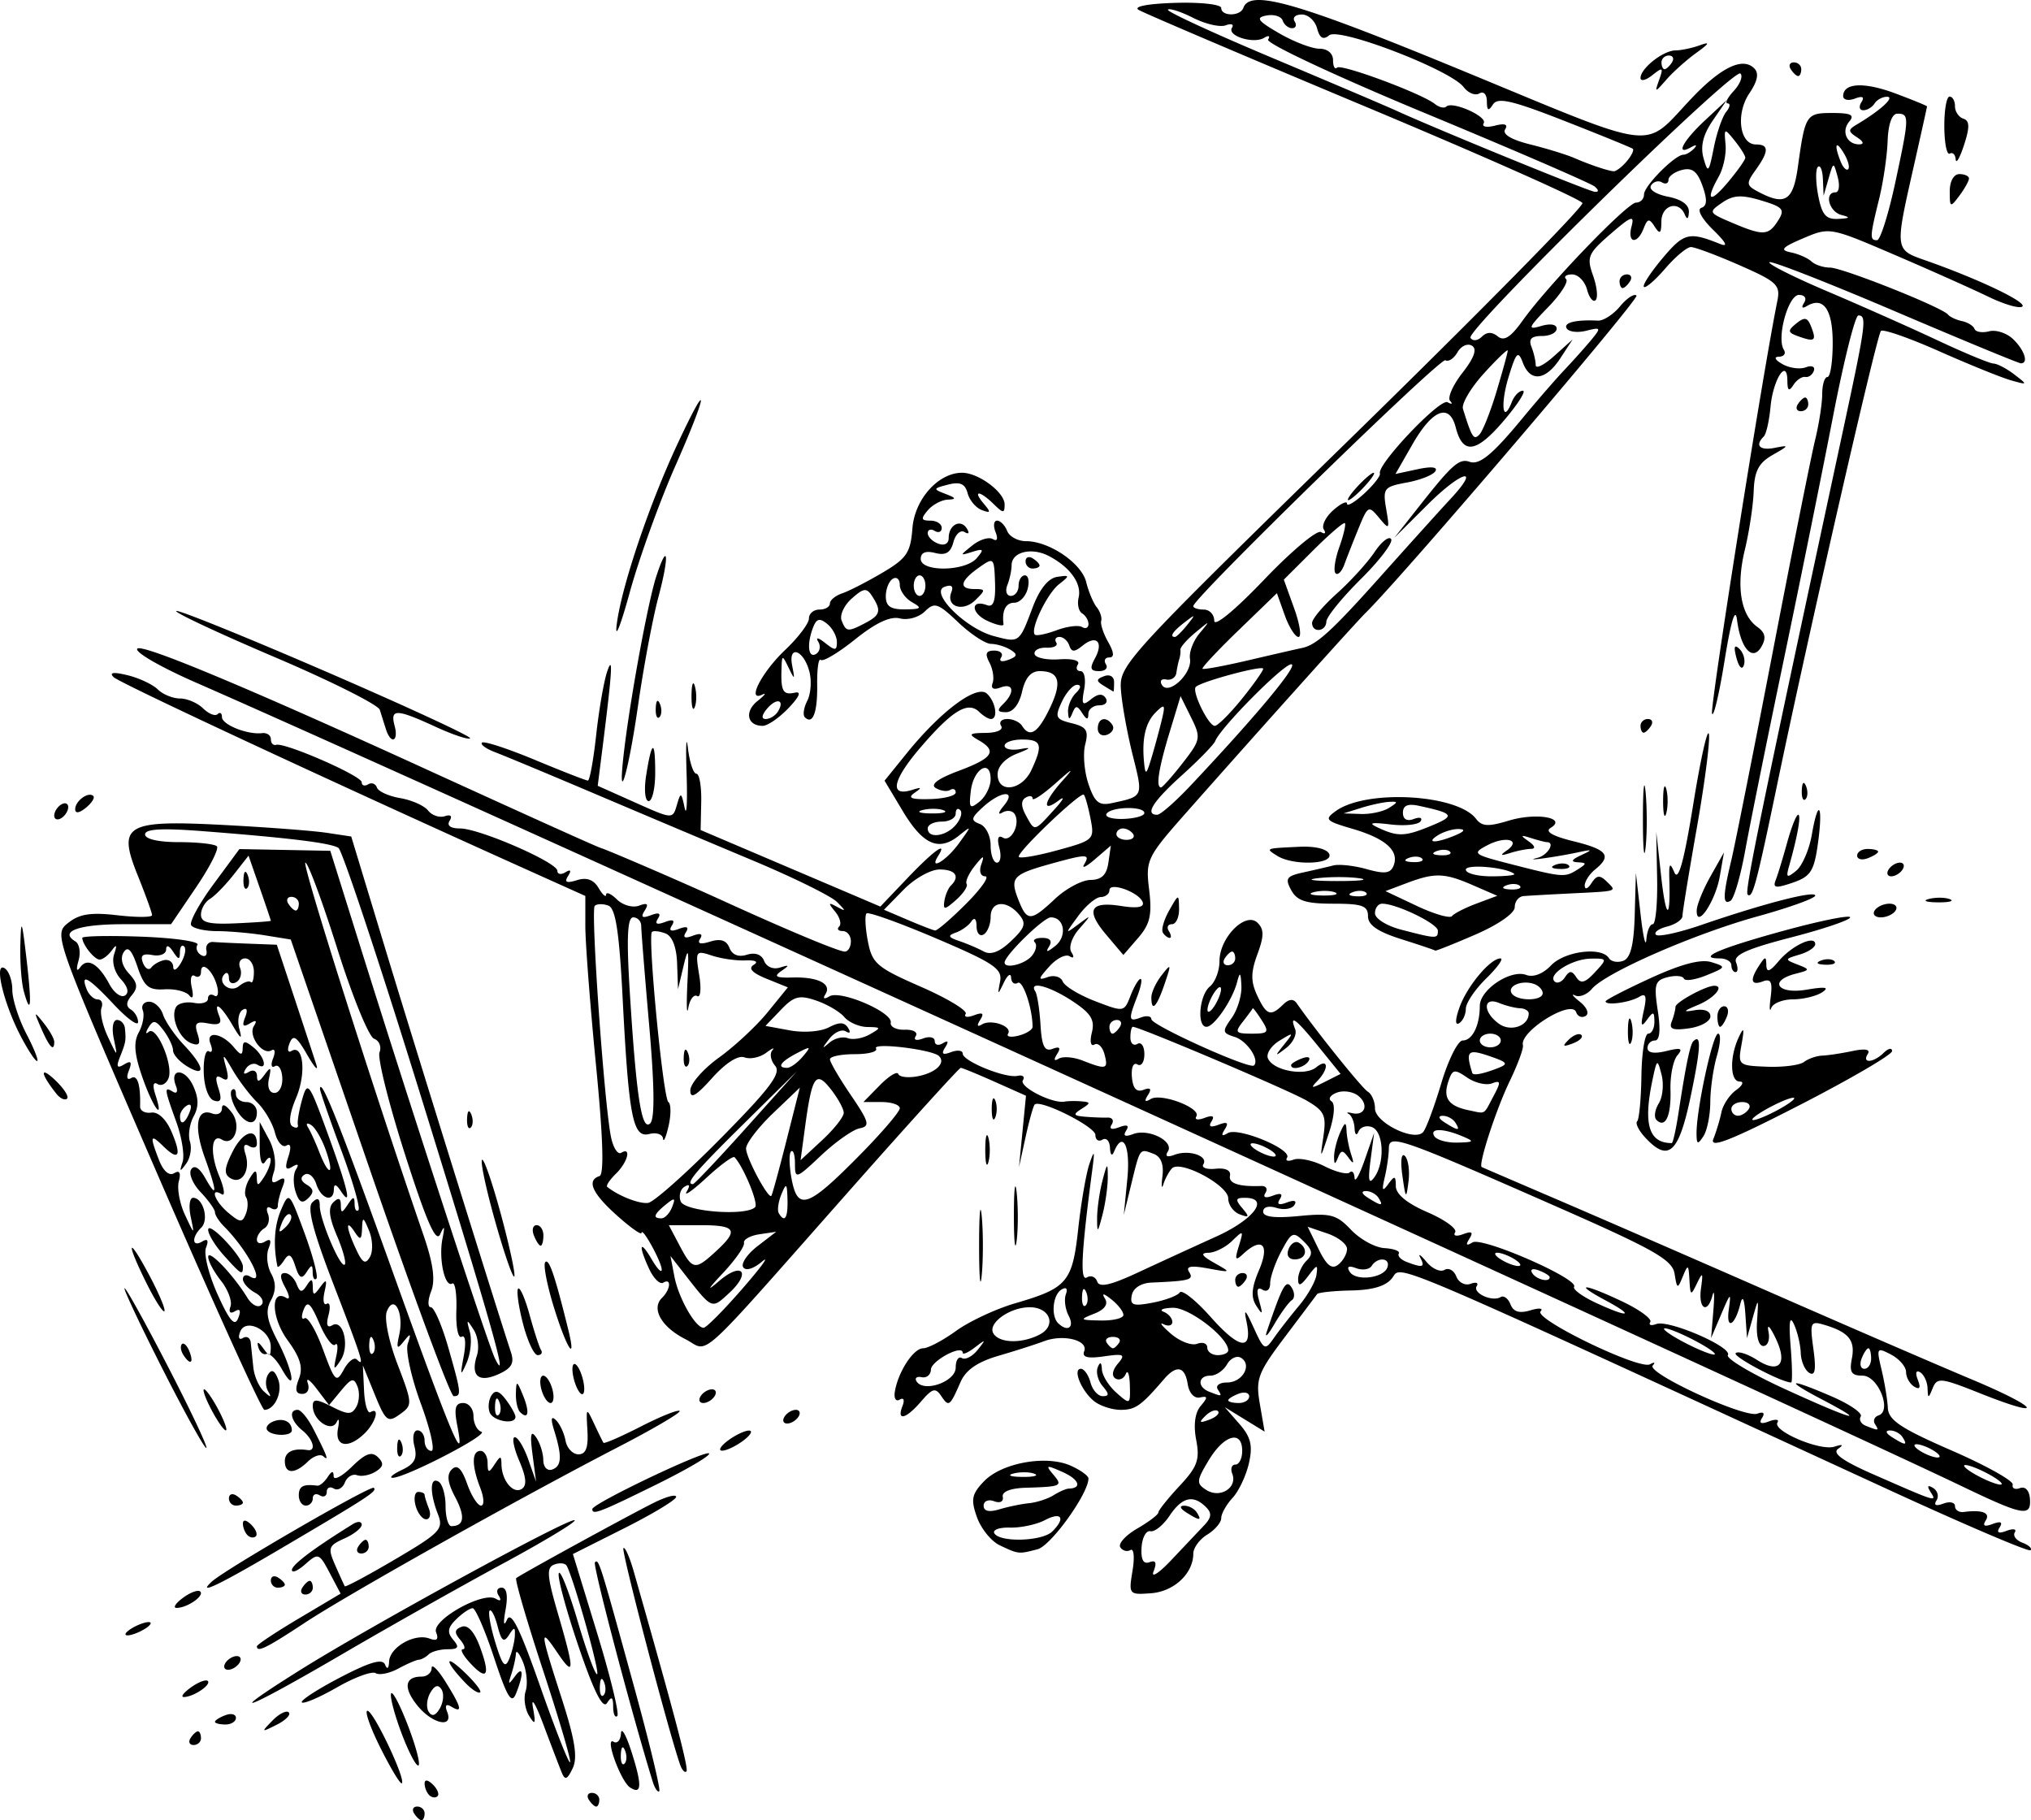 <?xml version="1.0"?>
<svg xmlns="http://www.w3.org/2000/svg" height="957.547" width="1068.545" viewBox="0 0 1068.545 957.547">
  <path d="M217.876 953.95c-1.25-1.98-.52-3.599 1.621-3.599 2.142 0 3.894 1.62 3.894 3.598 0 1.98-.73 3.599-1.622 3.599-.891 0-2.643-1.62-3.893-3.599zm91.913-7.197c-1.25-1.98-.52-3.598 1.622-3.598 2.141 0 3.893 1.619 3.893 3.598 0 1.979-.73 3.598-1.621 3.598-.892 0-2.644-1.62-3.894-3.598zm-83.947-2.399c-1.348-1.32-2.451-4.072-2.451-6.117 0-2.255 1.712-2.042 4.35.54 2.393 2.341 3.496 5.094 2.451 6.117-1.044 1.022-3.002.78-4.35-.54zm105.69-4.013c-4.986-3.226-13.616-27.04-8.727-24.084 1.94 1.174 3.692-.794 3.892-4.374.2-3.58 2.69.754 5.533 9.631 5.645 17.628 5.453 22.806-.698 18.827zm-2.687-19.45c-1.173-2.87-2.044-2.018-2.22 2.174-.16 3.793.708 5.918 1.93 4.722 1.222-1.195 1.352-4.299.29-6.896zm14.52 16.238c-11.178-36.306-31.65-113.999-30.37-115.253 2.022-1.978 2.391-.806 20.552 65.245 8.123 29.54 14.11 54.356 13.305 55.143-.805.788-2.374-1.523-3.486-5.135zM200.25 919.666c-5.427-10.83-8.54-19.69-6.92-19.69 3.168 0 20.248 35.991 18.085 38.109-.714.699-5.739-7.59-11.165-18.42zm95.248 12.694c-1.211-2.968-5.543-14.303-9.625-25.187-4.083-10.885-6.553-14.933-5.49-8.996 1.58 8.811 1.208 9.624-2.017 4.425-2.173-3.503-2.988-9.34-1.81-12.972 1.178-3.63.556-10.48-1.381-15.22-1.937-4.739-3.627-6.725-3.755-4.413-.128 2.312-1.217 7.17-2.418 10.794-1.818 5.482-1.518 5.683 1.782 1.194 4.558-6.202 4.906-1.547.672 8.996-2.298 5.723-4.65 1.857-11.494-18.89-4.733-14.349-9.816-26.088-11.296-26.088-1.48 0-5.347 2.6-8.594 5.779-4.559 4.461-4.935 6.922-1.65 10.794 3.39 3.999 2.794 5.016-2.938 5.016-3.954 0-8.431 1.215-9.948 2.7-1.516 1.483-3.86 2.755-5.208 2.825-1.348.07-6.208 2.17-10.8 4.664-4.59 2.496-9.945 3.571-11.897 2.39-1.952-1.18-11.092 2.18-20.31 7.468-9.22 5.287-17.545 8.848-18.5 7.913-.956-.936 8.073-6.82 20.066-13.075 15.74-8.21 22.323-10.11 23.672-6.832 1.158 2.814 1.98 2.194 2.16-1.63.353-7.513 13.462-14.965 21.208-12.056 3.943 1.48 4.997.487 3.51-3.308-2.494-6.36 24.76-21.65 31.414-17.625 2.507 1.516 3.092.865 1.495-1.663-1.442-2.285-.74-4.154 1.563-4.154 2.706 0 3.436 4.133 2.064 11.694-1.278 7.05-.977 9.101.759 5.165 2.127-4.824 6.668 4.27 17.395 34.84 7.984 22.753 15.093 40.805 15.798 40.115.705-.69-5.704-22.484-14.242-48.43-8.538-25.947-14.88-47.73-14.091-48.41 2.083-1.791 58.164-32.505 72.206-39.544 6.572-3.295 11.942-4.734 11.933-3.199-.007 1.535-12.231 8.929-27.162 16.43l-27.146 13.639 12.73 41.565c7 22.861 11.779 42.496 10.617 43.633-1.161 1.137-2.137-1.037-2.168-4.83-.043-5.27-.806-5.739-3.234-1.988-2.178 3.365-6.88-5.968-14.954-29.69-6.478-19.029-11.17-36.38-10.429-38.558.742-2.179 5.238 9.21 9.99 25.308 4.754 16.097 9.348 28.578 10.21 27.734 1.406-1.376-12.5-50.764-16.053-57.011-.795-1.398-3.723-1.686-6.507-.64-4.19 1.573-3.852 6.039 1.956 25.918 8.848 30.28 8.789 33.924-.335 20.442-9.464-13.986-9.25-11.648 2.165 23.718 7.098 21.99 8.599 31.415 5.903 37.067-2.892 6.065-4.054 6.502-5.816 2.183zm22.319-47.451c-1.174-2.87-2.045-2.018-2.221 2.174-.16 3.793.709 5.918 1.93 4.722 1.222-1.195 1.353-4.299.29-6.896zm-46.945-24.513c.174-4.658-.26-4.684-3.165-.188-2.635 4.076-3.92 3.062-5.9-4.665-1.393-5.431-3.276-9.148-4.185-8.259-.908.89.44 8.447 2.995 16.795 3.732 12.19 5.179 13.853 7.35 8.446 1.487-3.702 2.794-9.16 2.905-12.129zm86.97 67.981c-6.188-17.683-31.096-112.761-29.857-113.974.834-.816 3.294 4.746 5.465 12.36 21.648 75.893 29.008 103.826 27.696 105.11-.852.835-2.339-.739-3.304-3.496zm-147.025-17.782c-3.672-9.99-5.898-18.926-4.948-19.856.95-.93 5.09 7.245 9.201 18.166 4.111 10.921 6.337 19.857 4.948 19.857-1.39 0-5.53-8.175-9.201-18.167zm-110.59 3.774c1.25-1.979 3.002-3.598 3.894-3.598.892 0 1.621 1.62 1.621 3.598 0 1.98-1.752 3.598-3.893 3.598-2.142 0-2.871-1.619-1.621-3.598zm43.112-9.26c3.491-3.577 7.355-5.517 8.588-4.31 1.232 1.206-1.624 4.132-6.347 6.503-8.209 4.12-8.308 4.023-2.24-2.194zm-30.243.65c0-.778 2.481-2.347 5.514-3.486 3.033-1.139 5.515-.503 5.515 1.414 0 1.917-2.482 3.486-5.515 3.486-3.033 0-5.514-.637-5.514-1.414zm106.454-8.604c-7.474-9.3-6.615-15.17 2.22-15.17 2.914 0 5.304-2.024 5.312-4.497.007-2.474 3.316.803 7.353 7.283 8.398 13.48 9.156 16.729 3.038 13.028-2.796-1.691-3.562-.716-2.189 2.787 3.44 8.77-7.918 6.294-15.734-3.431zm12.723-8.464c-1.725-2.731-3.631-2.133-5.912 1.856-1.852 3.239-2.222 7.702-.821 9.92 1.725 2.732 3.632 2.133 5.913-1.856 1.851-3.239 2.22-7.702.82-9.92zm-74.58-10.046c37.303-23.409 142.64-80.878 144.646-78.915.873.854-16.12 11.114-37.761 22.799-21.642 11.685-59.604 33.082-84.362 47.548-51.097 29.855-64.675 35.021-22.523 8.568zm-57.255 9.032c3.922-2.807 7.913-4.338 8.869-3.403 2.023 1.98-7.458 8.37-12.54 8.45-1.903.037-.25-2.24 3.671-5.047zM245.1 885.54c-10.788-11.11-11.813-16.278-1.262-6.362 5.728 5.382 9.675 10.374 8.771 11.094-.904.72-4.283-1.41-7.51-4.732zm2.21-10.73c-3.672-3.97-5.389-7.218-3.817-7.218s.96-2.24-1.362-4.977c-3.226-3.803-3.043-5.42.776-6.853 3.213-1.207 6.648 2.591 9.623 10.644 5.594 15.142 3.752 18.108-5.22 8.405zm-128.7-.02c1.25-1.98 3.927-3.599 5.95-3.599 2.021 0 2.653 1.62 1.403 3.598-1.25 1.98-3.926 3.599-5.948 3.599-2.022 0-2.654-1.62-1.405-3.599zm16.545-8.736c0-.846 9.912-7.431 22.026-14.633l22.026-13.096-5.746-10.876c-5.527-10.46-6.019-10.636-12.835-4.599-3.899 3.453-7.068 4.813-7.043 3.022.039-2.754 11.563-11.422 32.074-24.125 2.555-1.583 4.646-1.438 4.646.322s-4.12 5.037-9.156 7.282c-8.362 3.73-8.776 4.949-4.77 14.071 2.412 5.494 4.67 10.46 5.019 11.037.348.577 12.263-5.798 26.477-14.166 23.777-14 25.578-15.9 22.52-23.772-4.402-11.33-4.226-19.853.352-17.084 2.022 1.223 3.676 6.986 3.676 12.806 0 5.82 1.38 10.583 3.064 10.583 6.741 0 7.398-5.032 1.992-15.263-4.042-7.649-4.544-11.865-1.74-14.609 2.804-2.744 5.12-.548 8.025 7.61 2.247 6.307 5.536 11.467 7.31 11.467 1.775 0 1.613-4.153-.359-9.23-4.604-11.851-4.568-19.556.091-19.556 2.022 0 3.702 2.834 3.733 6.297.048 5.381.575 5.512 3.62.9 3.168-4.798 3.577-4.798 3.677 0 .175 8.384 6.095 15.578 10.586 12.862 2.882-1.744 2.524-6.038-1.24-14.854-2.912-6.82-3.964-12.401-2.337-12.401 1.626 0 4.813 5.262 7.08 11.694l4.124 11.694-1.89-14.393c-1.377-10.487-.87-12.928 1.867-8.995 2.066 2.968 3.782 8.366 3.813 11.994.033 3.71 2.067 5.902 4.652 5.01 5.048-1.743 5.314-6.936 1.057-20.602-1.893-6.075-1.59-7.827.93-5.398 2.053 1.98 4.33 6.837 5.06 10.795.729 3.958 3.785 7.196 6.79 7.196 3.936 0 5.257-3.523 4.722-12.593-.716-12.142-.591-12.271 3.48-3.598 2.322 4.947 4.554 9.503 4.96 10.123.404.62 9.246-3.227 19.647-8.55 10.401-5.322 19.596-9.007 20.432-8.188.837.819-13.707 9.364-32.319 18.99-52.477 27.138-141.885 77.27-165.075 92.56-20.042 13.215-25.018 15.654-25.018 12.266zm-66.178-9.256c3.033-1.918 7.17-3.488 9.191-3.488 2.022 0 1.195 1.57-1.838 3.488-3.033 1.919-7.17 3.488-9.191 3.488-2.022 0-1.195-1.57 1.838-3.488zm27.306-16.269c3.896-2.885 7.984-4.365 9.085-3.288 2.307 2.259-7.03 8.681-12.493 8.593-2.023-.032-.489-2.42 3.408-5.305zm62.77-5.32c1.249-1.979 3.001-3.598 3.893-3.598.892 0 1.621 1.62 1.621 3.598 0 1.98-1.752 3.598-3.893 3.598-2.142 0-2.871-1.619-1.622-3.598zm436.793-8.982c1.165-7.022.675-11.896-1.087-10.83-1.763 1.066-4.176.401-5.362-1.477-1.187-1.88 2.835-6.303 8.937-9.83 6.102-3.528 11.094-7.324 11.094-8.435 0-1.111 5.01-7.388 11.133-13.95 9.418-10.091 10.77-13.822 8.775-24.229-1.505-7.85-.652-14.312 2.357-17.861 3.878-4.573 3.804-5.365-.415-4.459-2.96.636-5.665-2.323-6.393-6.993-1.471-9.44-5.883-10.345-12.554-2.574-11.954 13.924-14.979 16.067-22.683 16.067-4.525 0-10.793-2.024-13.93-4.498-6.703-5.285-11.569-17.091-7.045-17.091 1.723 0 3.998 3.238 5.055 7.196 1.058 3.958 3.935 7.197 6.394 7.197 3.509 0 3.508-1.136-.003-5.277-2.46-2.902-3.621-7.354-2.579-9.895 1.289-3.138 1.99-2.779 2.186 1.12.16 3.157 3.6 8.67 7.644 12.253 7.195 6.372 7.346 6.288 7.062-3.94-.16-5.75-1.128-8.42-2.152-5.933-1.024 2.486-3.455 3.556-5.403 2.378-2.139-1.293-1.655-4.365 1.221-7.757 4.186-4.937 3.3-5.406-7.332-3.879-8.62 1.239-11.595.462-10.353-2.704 2.268-5.784-10.98-9.102-21.098-5.284-4.346 1.64-15.117 5.087-23.936 7.662-11.138 3.251-17.258 7.485-20.046 13.868-5.611 12.847-6.156 13.238-10.151 7.284-2.998-4.469-4.635-4.032-10.5 2.802-8.024 9.35-13.066 10.63-9.882 2.512 1.259-3.211.64-4.647-1.456-3.379-2.012 1.217-3.148-.714-2.536-4.31 1.781-10.456 9.806-22.709 14.872-22.709 2.569 0 10.37-4.118 17.334-9.15 6.965-5.034 20.935-11.563 31.046-14.51 27.525-8.023 30.139-11.108 33.213-39.209 1.495-13.659 4.135-28.984 5.867-34.056 2.666-7.808 2.893-7.291 1.484 3.372-5.728 43.327-6.486 58.51-2.812 56.287 2.145-1.297 4.592-.327 5.437 2.155 1.118 3.282 6.972 1.982 21.454-4.763a5051.562 5051.562 0 0141.057-18.845c20.065-9.081 28.498-20.44 15.175-20.44-4.925 0-5.155.954-1.318 5.479 3.886 4.581 3.658 5.108-1.388 3.213-3.319-1.247-6.035-5.032-6.035-8.411 0-6.908-25.2-20.334-29.593-15.767-1.53 1.59-3.556 5.32-4.502 8.289-.947 2.968-1.179 1.09-.516-4.173.788-6.252-.834-10.335-4.677-11.778-7.41-2.783-7.026-3.307-11.72 15.95l-3.947 16.193 1.868-18.891c1.714-17.32-2.332-25.663-6.979-14.393-1.076 2.61-1.976 1.765-2.145-2.011-.16-3.58-1.944-5.509-3.966-4.286-2.023 1.224-3.694.105-3.714-2.486-.033-4.372-28.996-18.875-31.94-15.994-.727.712-2.881 8.4-4.787 17.084l-3.464 15.79 1.84-18.753 1.838-18.753-16.45-7.334c-9.048-4.034-17.093-7.335-17.878-7.335-.785 0-26.106 27.894-56.27 61.987-85.344 96.464-75.405 87.41-88.618 80.724-12.587-6.37-18.072-16.044-12.3-21.693 4.574-4.476 5.084-10.677.658-8-1.726 1.045-5.035-2.174-7.353-7.153-5.879-12.627-5.032-15.957 1.3-5.115 2.89 4.947 5.255 7.376 5.255 5.397 0-4-10.432-22.929-10.639-19.305-.072 1.257-5.92-2.906-12.998-9.25-13.009-11.662-15.982-18.405-9.105-20.648 2.516-.821 1.907-20.184-1.838-58.45-3.08-31.471-5.601-64.352-5.601-73.069v-15.848l-28.494-12.814c-104.083-46.81-216.565-99.19-219.672-102.293-2.496-2.494-.146-2.82 7.316-1.014 6.046 1.464 13.196 4.817 15.888 7.451 2.692 2.635 7.967 4.79 11.722 4.79 3.756 0 9.231 2.353 12.168 5.227 2.937 2.874 6.364 4.223 7.616 2.998 1.251-1.225 2.275-.527 2.275 1.551 0 4.006 13.421 9.37 21.14 8.448 2.528-.301 4.596 1.143 4.596 3.208 0 2.066 1.241 3.391 2.758 2.946 4.612-1.356 45.037 16.304 45.037 19.676 0 1.731 1.513 2.233 3.363 1.114 1.85-1.118 3.93-.368 4.623 1.667.693 2.035 6.211 4.544 12.263 5.574 6.05 1.03 12.656 3.97 14.678 6.533 2.023 2.562 5.975 3.902 8.784 2.977 3.103-1.022 4.1-.087 2.54 2.383-1.608 2.547.432 4.065 5.463 4.065 10.176 0 51.23 17.864 51.23 22.292 0 1.826 1.91 2.164 4.244.752 2.758-1.668 3.24-.978 1.378 1.972-2.093 3.315-.832 3.908 4.674 2.198 5.166-1.605 8.749-.31 11.378 4.112 2.11 3.55 3.888 5.125 3.95 3.499.06-1.626 2.64-.48 5.732 2.546 3.092 3.025 8.327 4.485 11.633 3.243 4.372-1.641 5.181-.942 2.967 2.564-2.243 3.552-1.384 4.198 3.265 2.452 4.251-1.597 5.45-1.01 3.676 1.799s-.575 3.396 3.677 1.799c4.251-1.597 5.45-1.01 3.676 1.799-1.774 2.81-.575 3.396 3.677 1.8 4.251-1.598 5.45-1.011 3.676 1.798-1.774 2.81-.575 3.396 3.677 1.8 4.083-1.534 5.43-.98 3.819 1.572-1.663 2.634.111 3.135 5.342 1.51 5.432-1.687 8.523-.67 10.087 3.32 1.452 3.703 4.727 4.985 9.192 3.598 4.355-1.353 7.726-.139 9.06 3.264 1.214 3.097 4.75 4.6 8.254 3.507 5.114-1.595 5.24-1.295.76 1.807-4.156 2.878-2.821 3.648 5.904 3.405 13.402-.373 20.758 3.34 17.34 8.753-1.533 2.428-.74 2.861 2.098 1.145 5.71-3.455 33.284 8.357 32.256 13.818-.416 2.212 2.883 3.902 7.332 3.756 4.476-.148 7.08 1.331 5.831 3.31-1.334 2.113.244 2.637 3.86 1.279 3.365-1.264 6.118-.634 6.118 1.4s1.91 2.542 4.244 1.13c2.824-1.708 3.238-.973 1.235 2.198-2.185 3.46-1.333 4.137 3.109 2.468 3.365-1.263 6.118-.925 6.118.751 0 3.994 22.468 13.119 28.862 11.722 2.73-.597 3.992.455 2.804 2.337-2.142 3.391 15.52 12.414 21.966 11.22 1.845-.34 5.836-.403 8.869-.139 4.902.428 4.902.87 0 3.97-4.606 2.913-4.303 3.59 1.838 4.11 4.044.342 9.404.55 11.91.46 2.505-.088 3.475 1.552 2.154 3.644-1.512 2.393-.063 2.925 3.907 1.434 4.251-1.597 5.45-1.01 3.676 1.799-1.78 2.819-.565 3.392 3.752 1.77 8.06-3.027 21.613 3.79 18.22 9.164-1.659 2.626-.414 3.229 3.573 1.731 7.51-2.82 17.855.641 15.075 5.045-1.117 1.768 1.788 2.813 6.455 2.321 5.183-.546 8.128.857 7.566 3.604-.84 4.109 4.543 5.892 16.505 5.47 2.506-.088 3.476 1.552 2.155 3.644-1.512 2.393-.063 2.925 3.907 1.434 4.251-1.597 5.45-1.01 3.676 1.799s-.575 3.396 3.677 1.799c3.883-1.459 5.41-.946 3.97 1.334-1.286 2.037-5.508 2.719-9.382 1.515-4.155-1.29-7.044-.49-7.044 1.953 0 2.82 6 3.558 18.818 2.315 16.669-1.616 19.8-.786 27.428 7.269 4.736 5.001 12.654 9.33 17.595 9.62 4.941.291 8.325 1.573 7.52 2.85-.806 1.277 1.143 3.301 4.33 4.498 8.362 3.14 9.59 2.731 6.975-2.322-1.28-2.474.167-1.502 3.215 2.16 3.049 3.661 7.32 5.582 9.49 4.27 2.171-1.314 4.977.236 6.234 3.444 1.258 3.208 4.641 4.948 7.518 3.867 2.878-1.08 4.328-.533 3.224 1.216-2.311 3.659 8.163 8.45 12.602 5.765 1.628-.984 3.952.741 5.165 3.835 1.55 3.955 4.666 4.884 10.496 3.13 4.56-1.371 6.967-1.133 5.35.53-3.824 3.934 52 30.965 57.543 27.864 2.322-1.3 2.976-1.019 1.455.623-3.61 3.894 48.401 27.845 55.048 25.349 3.19-1.198 4.105-.356 2.454 2.258-1.774 2.81-.575 3.396 3.677 1.799 3.47-1.303 5.467-1.035 4.437.595-2.78 4.4 22.38 15.095 29.918 12.717 4.45-1.404 5.063-1.033 1.942 1.177-3.163 2.24 2.465 6.31 18.382 13.295 33.773 14.82 33.747 14.813 30.329 9.4-2.018-3.195-1.59-3.907 1.295-2.162 2.367 1.432 3.179 4.386 1.803 6.565-1.61 2.549-.32 3.142 3.617 1.663 3.364-1.264 6.117-.658 6.117 1.345 0 2.004 2.069 3.38 4.596 3.06 9.811-1.247 14.123.423 11.563 4.478-1.804 2.856-.63 3.447 3.65 1.84 4.252-1.597 5.45-1.01 3.677 1.8-1.774 2.808-.575 3.395 3.676 1.798 3.47-1.303 5.406-.938 4.301.81-1.104 1.75.701 4.198 4.012 5.442 3.31 1.243 5.232 3.032 4.268 3.975-.963.943-34.702-13.453-74.976-31.991-267.992-123.357-255.72-118.117-260.791-111.33-3.22 4.31-10.055 6.42-21.579 6.66-9.276.192-17.368 1.046-17.981 1.896-.614.851-8.21 10.954-16.879 22.453-14.363 19.05-15.54 22.193-13.26 35.408l2.505 14.503-10.49-6.44-10.49-6.44 7.698 8.812c6.056 6.933 7.129 11.339 5.03 20.654-1.469 6.513-5.347 14.737-8.618 18.275-3.272 3.538-5.949 8.315-5.949 10.617 0 2.3-3.309 6.206-7.353 8.678-4.044 2.471-7.353 6.982-7.353 10.024 0 10.432-10.119 19.926-22.197 20.826-11.68.871-11.848.666-9.768-11.882zm37.52-23.644c4.115-4.34 4.345-6.62.999-9.895-6.689-6.546-12.488-5.112-19.068 4.717-3.304 4.935-7.838 8.579-10.074 8.096-2.237-.482-4.32 3.387-4.63 8.599-.379 6.402.977 8.898 4.179 7.695 3.313-1.244 3.955.222 2.132 4.87-1.434 3.658 2.73 1.005 9.254-5.896 6.524-6.9 14.268-15.084 17.208-18.186zm-9.231-6.954c-3.314-2.096-3.767-3.51-1.137-3.543 2.409-.029 5.402 1.564 6.651 3.543 2.821 4.467 1.549 4.467-5.514 0zm24.18-20.367c-1.04-2.651-.288-4.82 1.67-4.82 1.96 0 3.562-3.239 3.562-7.197 0-11.123-9.508-8.515-17.542 4.811-6.593 10.937-6.708 12.344-1.282 15.776 7.224 4.57 16.46-1.253 13.592-8.57zm-7.539-32.911c-1.132-1.108-4.098-.002-6.592 2.457-3.604 3.553-3.182 3.967 2.058 2.014 3.626-1.351 5.666-3.363 4.534-4.471zm16.447-7.778c0-1.917-2.481-2.554-5.514-1.414-3.033 1.139-5.515 2.707-5.515 3.485s2.482 1.414 5.515 1.414c3.033 0 5.514-1.568 5.514-3.485zm-16.544-3.711c-1.25-1.98.957-3.599 4.905-3.599 8.14 0 13.39-9.311 7.318-12.983-2.2-1.331-5.519.236-7.375 3.483-1.856 3.246-5.775 5.902-8.707 5.902-6.534 0-7.052 5.918-.737 8.412 6.884 2.718 7.052 2.674 4.596-1.215zm-137.87-11.427c0-3.844 1.467-6.102 3.26-5.017 1.793 1.084 5.515-.844 8.272-4.286 4.536-5.662 4.4-5.787-1.422-1.319-3.538 2.716-6.434 3.983-6.434 2.815 0-4.591-16.555 4.177-16.711 8.851-.092 2.742-2.283 4.54-4.87 3.997-2.585-.544-3.79.453-2.677 2.216 3.817 6.045 20.582.135 20.582-7.257zm143.385-9.066c0-6.822-20.63-22.66-29.181-22.402-5.183.156-7.355 1.101-4.827 2.1 2.527.997 4.596 3.394 4.596 5.325 0 1.93-2.069 2.482-4.596 1.225-2.528-1.257-.792.995 3.856 5.004 4.649 4.01 10.853 6.389 13.787 5.287 2.934-1.102 5.335-.211 5.335 1.98 0 2.19 2.482 3.983 5.515 3.983 3.033 0 5.515-1.126 5.515-2.502zm-57.365-4.095c1.041-1.65-.443-2.999-3.298-2.999s-4.34 1.35-3.298 2.999c1.042 1.65 2.526 2.998 3.298 2.998.772 0 2.256-1.349 3.298-2.998zm67.007-10.887c-1.546-7.404-.722-6.738 3.732 3.014 5.463 11.964 5.936 12.202 10.69 5.397 2.735-3.915 8.679-11.545 13.208-16.955 4.53-5.41 8.646-12.696 9.147-16.192.811-5.666.337-5.597-4.372.629-3.941 5.211-5.282 5.622-5.282 1.619 0-2.951 1.997-7.32 4.438-9.71 3.467-3.392 3.137-5.617-1.507-10.162-5.477-5.36-6.407-4.946-11.791 5.245-3.215 6.084-5.846 13.668-5.846 16.851 0 3.316-1.738 4.737-4.07 3.326-2.762-1.67-3.296.287-1.663 6.085 1.998 7.093 1.734 7.498-1.55 2.383-2.926-4.555-2.541-9.484 1.474-18.89 5.76-13.492 1.478-17.6-8.575-8.23-3.944 3.677-4.326 2.887-2.088-4.33 2.577-8.315 2.372-8.472-3.526-2.698-3.445 3.37-9.04 6.186-12.434 6.256-4.46.092-3.621 1.567 3.02 5.317 9.098 5.137 9.065 5.166-3.33 2.909-8.995-1.638-11.78-1.11-9.893 1.88 2.587 4.096.434 4.703-19.786 5.568-5.512.236-9.61 2.863-10.373 6.649-1.065 5.286.635 5.897 10.95 3.932 6.716-1.28 13.144-3.704 14.285-5.388 1.14-1.684 8.478 4.147 16.307 12.959 15.177 17.083 22.065 18.01 18.835 2.536zm10.72 4.89c8.315-24.437 10.09-27.564 13.016-22.93 1.65 2.612 1.672 5.601.05 6.643-1.62 1.042-5.775 6.752-9.23 12.689-3.456 5.937-5.182 7.556-3.835 3.598zM649.87 673.29c0-1.979 1.752-3.598 3.894-3.598 2.141 0 2.87 1.62 1.621 3.598-1.25 1.98-3.002 3.599-3.893 3.599-.892 0-1.622-1.62-1.622-3.599zm28.075-16.17c1.16-2.958 3.59-4.482 5.4-3.387 5.19 3.14 3.838 8.763-2.109 8.763-3.28 0-4.571-2.11-3.29-5.377zM547.031 702.02c8.968-4.697 5.398-14.338-5.31-14.338-10.59 0-22.37 8.57-19.037 13.847 3.235 5.122 15.05 5.36 24.347.491zm-156.326-24.233c9.888-11.38 14.504-17.75 10.258-14.158-4.556 3.853-8.64 5.078-9.96 2.987-1.23-1.95 2.174-6.942 7.567-11.093l9.805-7.549-8.85 1.322c-4.869.727-8.514 2.78-8.102 4.562.412 1.782-4.551 8.891-11.03 15.8-8.188 8.73-8.815 10.018-2.056 4.226 12.182-10.44 17.09-4.53 5.266 6.342-9.335 8.583-8.707 8.86-23.845-10.52l-7.014-8.98 2.069 10.78c2.186 11.388 11.06 26.97 15.361 26.97 1.404 0 10.643-9.31 20.53-20.689zm171.554 14.393c-1.82-3.463-2.491-8.546-1.491-11.295 1.111-3.055.203-4.022-2.335-2.487-4.54 2.747-5.61 13.856-1.703 17.68 4.971 4.865 8.738 2.209 5.529-3.898zm28.786-.459c0-1.737-2.8-5.38-6.22-8.096-4.306-3.418-5.365-3.544-3.441-.41 1.786 2.91-.26 5.722-5.728 7.868-7.889 3.096-7.638 3.356 3.44 3.568 6.572.125 11.949-1.193 11.949-2.93zm-19.548-11.91c-1.174-2.87-2.045-2.018-2.221 2.174-.16 3.793.709 5.918 1.93 4.723 1.222-1.196 1.353-4.3.29-6.897zm158.45-13.148c1.705-5.008-5.2-5.614-8.286-.727-1.195 1.892-4.873 2.427-8.173 1.188-3.977-1.494-5.115-.852-3.374 1.906 3.227 5.11 17.882 3.36 19.832-2.367zm-21.253-9.654c0-2.533-4.66-6.195-10.355-8.138l-10.355-3.532 5.76 11.768c4.24 8.663 6.971 10.81 10.354 8.137 2.528-1.997 4.596-5.702 4.596-8.235zm-332.045 1.26c12.188-11.205 10.676-13.765-8.13-13.765h-16.638l5.703 10.794c6.809 12.886 8.069 13.082 19.065 2.971zM353.6 635c1.936-4.938 1.398-5.16-3.283-1.358-6.38 5.182-7.044 7.265-2.316 7.265 1.806 0 4.325-2.658 5.599-5.907zm60.713-3.988c-.225-8.639-.634-8.981-3.216-2.699-1.627 3.958-2.24 8.41-1.363 9.895 3.114 5.269 4.834 2.566 4.58-7.196zm-17.045 4.041c1.918-1.877-5.929-20.986-10.793-26.284-.784-.854-7.44 4.003-14.79 10.794-7.351 6.792-12.034 10.074-10.407 7.294 1.94-3.314 1.553-4.203-1.126-2.583-2.246 1.359-3.152 4.847-2.013 7.752 2.097 5.348 34.219 7.833 39.129 3.027zm-17.994-36.309c26.027-26.383 31.861-34.178 28.526-38.112-2.307-2.72-2.968-6.362-1.468-8.094 1.499-1.731.04-1.15-3.243 1.293-3.282 2.443-8.415 3.522-11.405 2.4-3.341-1.256-9.9 2.93-17.01 10.857-8.565 9.546-11.551 11.23-11.487 6.478.048-3.532 6.832-11.28 15.075-17.217 8.244-5.937 19.771-16.676 25.616-23.865l10.627-13.07-11.244-4.558c-7.487-3.035-9.745-5.466-6.756-7.273 2.732-1.653 1.032-2.571-4.348-2.347-4.86.203-12.806-.949-17.658-2.558-8.458-2.807-8.732-2.388-6.651 10.16 1.193 7.198.726 12.214-1.039 11.147-1.764-1.067-3.876 1.73-4.693 6.216-.816 4.486-1.017-1.558-.447-13.432.846-17.597.484-19.26-1.958-8.996l-2.996 12.594-.484-13.606c-.306-8.612-2.566-14.388-6.157-15.737-3.12-1.172-6.301-1.516-7.069-.765-2.348 2.298 5.873 87.53 8.63 89.465 1.42.997 1.467 6.67.105 12.607-1.362 5.937-2.672 8.922-2.911 6.634-.24-2.289-3.506-3.375-7.26-2.414-8.629 2.208-10.764-8.76-14.023-72.018-1.77-34.39-3.681-46.699-7.469-48.121-2.799-1.051-6.028-.992-7.175.13-2.202 2.155 4.965 104.039 8.553 121.596 1.154 5.647 3.551 9.39 5.327 8.315 5.561-3.364 3.519 4.87-2.723 10.98-3.274 3.204-5.342 6.32-4.596 6.923 5.943 4.804 17.031 9.131 21.578 8.419 3.033-.475 20.238-15.789 38.233-34.03zm-19.56-42.695c.176-4.191 1.048-5.044 2.221-2.174 1.062 2.598.932 5.701-.29 6.897-1.222 1.196-2.09-.93-1.931-4.723zm92.542 51.664c11.627-11.785 21.14-22.9 21.14-24.701 0-1.801-4.31-3.275-9.577-3.275h-9.577l8.658-8.837c4.762-4.86 9.13-7.524 9.706-5.92.576 1.604 5.15 2.15 10.164 1.211 9.492-1.776 14.994-6.983 11.25-10.646-3.531-3.457-35.188-7.28-33.116-4 1.043 1.653-3.991 3.005-11.188 3.005-7.197 0-13.078 1.214-13.07 2.699.008 1.484 4.97 9.985 11.026 18.89 9.657 14.203 10.22 16.344 4.58 17.428-3.536.68-12.634 7.081-20.217 14.224-13.221 12.454-13.787 12.637-13.787 4.46 0-4.689-.934-7.612-2.075-6.495-1.141 1.118-.979 7.752.361 14.744 3.192 16.651 8.582 14.722 35.722-12.787zm-38.55-7.483l7.103-28.083-14.148 13.52c-7.782 7.437-14.148 15.777-14.148 18.533 0 4.786 11.61 26.545 13.286 24.902.443-.434 4.001-13.426 7.908-28.872zm-21.07-7l26.64-29.685-28.088 27.726c-25.463 25.135-30.943 31.645-26.639 31.645.797 0 13.436-13.359 28.088-29.685zm51.266-7.869c-.044-2.103-3.1-7.665-6.787-12.36-7.925-10.084-9.924-7.107-13.621 20.277l-2.301 17.044 11.395-10.568c6.268-5.813 11.36-12.29 11.314-14.393zm-102.353-45.892c-2.313-26.338-4.201-49.912-4.195-52.386.007-2.473-1.893-4.497-4.219-4.497-3.08 0-3.563 10.736-1.777 39.515 3.41 54.952 6.258 73.222 10.73 68.845 2.439-2.387 2.258-19.633-.539-51.477zm80.845 16.29c4.575-5.428 4.274-5.584-3.227-1.672-8.555 4.461-10.661 7.659-5.045 7.659 1.774 0 5.497-2.694 8.272-5.986zm23.653-9.623c2.664 1 7.84.114 11.5-1.97 6.17-3.513 6.085-3.798-1.164-3.9-4.302-.06-9.775-2.412-12.162-5.227-2.387-2.815-9.051-6.726-14.809-8.69-8.92-3.043-11.67-2.321-18.581 4.88l-8.112 8.45 12.892 2.368c7.26 1.332 16.177.646 20.41-1.57 5.53-2.897 8.212-2.837 10.146.226 1.53 2.422 1.028 3.195-1.198 1.849-2.106-1.274-6.004.5-8.663 3.941-4.007 5.186-4.002 5.536.033 2.041 2.676-2.32 7.046-3.398 9.71-2.398zM111.44 832.008c7.166-6.568 83.682-50.852 85.236-49.332 1.834 1.795-2.206 4.43-49.703 32.417-31.935 18.818-43.743 24.439-35.533 16.915zm31.067-.61c0-2.096 1.654-2.81 3.676-1.587 2.022 1.224 3.677 2.938 3.677 3.811 0 .873-1.655 1.587-3.677 1.587-2.022 0-3.676-1.715-3.676-3.81zm45.957-17.778c1.25-1.98 3.001-3.599 3.893-3.599.892 0 1.621 1.62 1.621 3.599s-1.752 3.598-3.893 3.598c-2.142 0-2.871-1.62-1.621-3.598zm337.516-.71c-4.443-2.1-9.835-8.752-11.983-14.78-3.322-9.33-2.769-12.145 3.718-18.902 9.325-9.716 32.733-13.94 45.557-8.22 5.165 2.302 9.39 5.342 9.39 6.754 0 7.91-19.737 35.373-26.742 37.21-10.041 2.634-10 2.639-19.94-2.061zm27.564-7.206c7.211-7.058 5.022-10.648-3.704-6.077-4.464 2.338-12.766 4.121-18.45 3.963-5.682-.158-9.377 1.224-8.21 3.072 3.054 4.837 25.155 4.14 30.364-.958zm-12.133-14.942c4.045-.409 9.835-2.29 12.868-4.18 3.033-1.89 6.618-3.462 7.966-3.492 7.191-.162 5.546-4.83-3.054-8.665-8.744-3.899-9.303-3.765-5.08 1.215 5.167 6.094 4.499 6.415-14.538 7-7.955.244-12.534 2.063-11.993 4.763.506 2.525-1.434 3.501-4.595 2.314-3.01-1.13-5.471-.074-5.471 2.348 0 2.902 2.82 3.557 8.272 1.922 4.55-1.365 11.581-2.816 15.625-3.225zm2.828-15.485c-2.49-.985-7.453-1.045-11.03-.133-3.577.912-1.54 1.719 4.526 1.792 6.066.073 8.993-.673 6.504-1.659zm-413.987 32.346c-1.348-1.32-2.451-4.072-2.451-6.117 0-2.255 1.712-2.043 4.35.54 2.393 2.341 3.496 5.094 2.451 6.116-1.044 1.023-3.002.78-4.35-.54zm88.397-15.593c-1.058-3.958-.423-7.196 1.41-7.196 1.832 0 3.332.677 3.332 1.505 0 .827 1.004 4.066 2.231 7.196 1.228 3.13.593 5.692-1.41 5.692-2.002 0-4.505-3.239-5.563-7.197zm92.979 1.84c0-2.898 59.432-31.23 61.424-29.28 1.01.989-11.532 8.377-27.873 16.418-29.846 14.687-33.551 16.107-33.551 12.862zm720.602-12.002c-89.769-43.089-804.951-368.524-929.158-422.802-18.656-8.153-32.523-16.19-30.815-17.862 2.638-2.582 56.966 20.07 149.295 62.245 58.365 26.661 92.157 41.898 94.597 42.654 4.208 1.305 43.208 18.14 63.495 27.41 34.349 15.695 61.568 27.064 64.797 27.064 1.77 0 3.219-2.43 3.219-5.398 0-2.968-1.93-5.397-4.29-5.397-2.359 0-3.2-1.065-1.87-2.368 1.33-1.302.366-4.85-2.144-7.887-3.78-4.572-3.618-5.005.95-2.522 4.903 2.663 4.903 2.38 0-2.557-3.033-3.055-22.886-12.834-44.118-21.733-21.232-8.898-58.457-24.612-82.722-34.921-24.265-10.309-48.07-20.233-52.9-22.054-4.83-1.82-7.971-4.105-6.98-5.076.993-.97 13.54 3.123 27.883 9.097 14.344 5.973 26.865 10.86 27.826 10.86.961 0 2.932-10.827 4.38-24.061s4.046-28.211 5.772-33.283c3.246-9.537 2.658-.265-2.64 41.63l-2.335 18.467 19.718 8.81c19.7 8.8 19.72 8.802 21.914 1.322 2.055-7.004 2.32-6.907 4.109 1.509 1.052 4.947 1.51-3.149 1.02-17.991-.49-14.843-.176-20.915.699-13.494.874 7.422 2.879 13.494 4.453 13.494 1.575 0 2.72 6.663 2.546 14.808l-.317 14.808 47.274 20.134 47.274 20.133 14.44-15.152c13.54-14.205 21.162-19.704 16.014-11.553-5.177 8.198 4.239 2.598 10.778-6.41 7.016-9.666 7.016-9.715 0-4.12-10.517 8.386-18.848 4.687-29.496-13.094l-9.52-15.899 11.641-14.385c17.99-22.23 36.868-36.285 42.196-31.415 4.651 4.253 6.082 13.359 2.098 13.359-1.28 0-4.037-1.672-6.125-3.716-5.902-5.776-14.023-.907-30.62 18.357-15.09 17.513-16.924 26.503-4.62 22.643 5.024-1.576 5.258-1.245 1.146 1.616-3.803 2.647-1.617 3.5 8.272 3.225 7.393-.205 13.442-1.767 13.442-3.47 0-1.704-1.32-2.3-2.933-1.324-1.613.976-5.013.516-7.556-1.022-3.035-1.836 1.13-4.946 12.124-9.056 18.052-6.747 20.397-10.422 10.314-16.17-5.478-3.122-4.899-3.684 3.893-3.777 5.927-.063 9.36-1.643 8.055-3.708-1.25-1.979.21-3.598 3.243-3.598s6.537 1.62 7.787 3.598c4.066 6.438 8.24 3.834 14.479-9.035 6.746-13.914 5.206-19.75-5.213-19.75-4.615 0-7.632 3.515-9.266 10.794-1.476 6.578-4.75 10.795-8.38 10.795-4.635 0-4.978-.96-1.547-4.318 6.285-6.151 5.457-11.237-1.41-8.658-3.722 1.397-5.227.563-4.173-2.314.907-2.475.16-7.334-1.66-10.797-2.48-4.718-1.84-6.297 2.551-6.297 3.224 0 4.85 1.6 3.615 3.557-1.312 2.079.253 2.618 3.768 1.298 4.813-1.807 5.035-2.866 1.11-5.3-2.697-1.674-7.307-3.068-10.243-3.098-2.937-.029-10.691-5.131-17.231-11.335-10.726-10.174-12.448-10.734-17.574-5.717-3.17 3.103-8.968 4.72-13.114 3.66-5.007-1.282-12.668 2.298-23.49 10.977-8.833 7.084-16.998 11.96-18.145 10.838-1.146-1.122-1.99 4.685-1.874 12.905.208 14.725-2.29 21.4-6.474 17.306-1.175-1.15-.607-5.063 1.261-8.696 1.869-3.633 2.37-10.533 1.116-15.334-2.996-11.461-11.255-14.35-9.067-3.17 1.49 7.62 1.337 7.71-1.87 1.105-3.359-6.92-3.503-6.886-3.751.9-.368 11.514.845 13.605 7.094 12.229 3.548-.782 2.335 2.115-3.398 8.12-4.902 5.134-11.009 9.335-13.57 9.335-8.185 0-9.73-7.494-2.702-13.1 3.742-2.983 4.889-4.493 2.55-3.354-8.544 4.16-.499-11.644 11.927-23.431 6.9-6.546 12.546-14.012 12.546-16.593 0-2.58 2.482-4.691 5.515-4.691 3.033 0 5.515-1.43 5.515-3.179 0-1.748 2.895-4.151 6.434-5.34 3.539-1.19 13.052-6.062 21.14-10.829 12.815-7.552 14.851-10.554 15.832-23.342 1.177-15.352 13.603-29.274 26.126-29.274 8.633 0 22.382 10.23 22.382 16.653 0 4.782-.71 4.757-5.778-.204-7.402-7.244-11.288-7.375-5.182-.175 3.855 4.547 3.68 5.117-1.026 3.35-3.12-1.172-6.48-5.152-7.467-8.845-1.337-5.004-3.955-6.162-10.276-4.544-7.98 2.042-8.059 2.332-1.325 4.911 5.553 2.127 5.815 2.798 1.172 2.994-3.29.139-8.043 2.682-10.56 5.65-3.749 4.42-3.498 5.397 1.388 5.397 3.28 0 5.965 1.715 5.965 3.811s-1.655 2.81-3.677 1.587c-2.022-1.223-3.676-.683-3.676 1.202 0 1.884 2.481 4.357 5.514 5.496 3.295 1.238 5.515.03 5.515-3 0-6.908 6.231-10.185 9.506-5 1.557 2.467 1.074 3.254-1.167 1.898-2.104-1.273-4.744 1.12-5.865 5.317-1.496 5.6-4.055 7.115-9.61 5.693-4.992-1.277-7.57-.214-7.57 3.123 0 6.993 23.48 6.659 29.482-.419 3.933-4.638 3.579-5.145-2.307-3.304-6.8 2.127-6.8 2.052.022-3.4 3.837-3.068 8.668-4.553 10.735-3.303 2.279 1.379 2.835-.084 1.412-3.713-1.291-3.293-.922-5.988.82-5.988s4.12 2.43 5.284 5.398c1.164 2.968 5.635 5.397 9.937 5.397 12.213 0 29.254 11.596 31.672 21.553 1.207 4.967 3.678 10.885 5.493 13.15 1.814 2.266 2.889 5.505 2.388 7.197-.5 1.693 1.154 6.72 3.677 11.173 3.13 5.526 3.31 8.096.564 8.096-2.213 0-3 1.62-1.75 3.599s-.366 3.598-3.59 3.598c-4.584 0-5.06-1.465-2.184-6.724 4.67-8.541.808-12.586-6.435-6.738-4.408 3.559-5.846 3.552-7.079-.033-.85-2.473-3.16-4.497-5.133-4.497-1.973 0-2.745 1.334-1.715 2.965 1.03 1.63-1.287 2.845-5.147 2.698-3.861-.146-6.674 1.353-6.252 3.332.423 1.98 6.218 3.234 12.878 2.788 7.116-.476 11.196.637 9.894 2.699-1.219 1.93-.573 3.509 1.434 3.509 2.008 0 2.851 4.312 1.875 9.582-1.498 8.08-.934 8.9 3.592 5.223 3.648-2.963 6.132-3.151 7.751-.587 1.31 2.075-.197 3.773-3.35 3.773-3.152 0-5.756 2.024-5.787 4.497-.041 3.294-.907 3.185-3.232-.407-2.68-4.14-3.485-4.14-5.168 0-1.525 3.753-2.061 3.595-2.283-.672-.16-3.068 1.695-7.52 4.121-9.895 2.675-2.618 2.907-4.318.59-4.318-2.102 0-5.697 4.028-7.989 8.951-3.77 8.1-3.274 9.171 5.206 11.254 7.797 1.915 8.989 3.799 7.09 11.201-1.254 4.894-.483 14.233 1.716 20.753 3.243 9.618 5.528 11.525 12.112 10.112 16.949-3.638 16.725-3.137 11.21-25.12-2.893-11.527-5.695-26.995-6.226-34.371-.95-13.172 1.23-15.56 121.507-133.08 67.36-65.816 121.942-121.226 121.293-123.131-.649-1.906-52.358-24.881-114.91-51.057-62.552-26.176-115.92-48.93-118.597-50.563-2.91-1.776 4.845-3.26 19.302-3.692 13.346-.399 24.168.81 24.168 2.699 0 4.492 10.06 4.438 11.643-.063 3.526-10.024 28.073-2.957 116.544 33.552 103.44 42.686 93.262 41.478 119.163 14.147 15.563-16.422 26.91-21.916 32.984-15.972 2.686 2.63 1.923 6.654-2.52 13.29-7.22 10.786-5.12 26.834 3.512 26.834 6.925 0 6.884 3.584-.156 13.42-5.135 7.175-5.002 8.14 1.596 11.596 13.979 7.321 18.14 4.635 20.633-13.322 3.813-27.469 4.312-28.246 18.153-28.246 9.771 0 11.81 1.04 8.86 4.52-4.347 5.126-1.285 12.06 5.29 11.977 2.655-.033 2.208-1.475-1.137-3.664-4.902-3.208-4.902-3.974 0-6.895 12.236-7.29 19.972-14.351 15.843-14.46-2.409-.062-5.401 1.506-6.651 3.485-1.25 1.979-3.927 3.598-5.949 3.598s-2.48-1.895-1.018-4.21c1.787-2.83.654-3.457-3.46-1.912-3.365 1.264-6.118.679-6.118-1.3 0-7.004 11.006-7.575 27.458-1.426 9.163 3.425 16.66 6.494 16.66 6.82 0 .326-3.272 15.084-7.273 32.795-9.643 42.692-9.659 42.57 6.355 48.173 27.526 9.63 53.465 21.957 51.091 24.28-1.336 1.308-9.449-1.024-18.028-5.182-8.58-4.157-30.843-14.096-49.474-22.085-33.747-14.472-33.926-14.504-47.795-8.607-11.223 4.772-12.496 6.209-6.568 7.417 4.045.823 8.925 2.96 10.846 4.746 1.921 1.787 6.298 3.25 9.726 3.25 6.578 0 59.008 20.857 62.15 24.724 1.012 1.244 4.32 2.788 7.354 3.431 3.033.643 6.007 2.495 6.61 4.116.602 1.62 4.078 2.183 7.724 1.25 3.646-.933 9.357.973 12.692 4.237 5.953 5.827 8.09 12.616 3.97 12.616-1.15 0-31.006-12.34-66.347-27.42-35.34-15.081-65.016-26.676-65.945-25.766-.93.91 12.795 7.81 30.5 15.333 17.706 7.523 43.788 19.117 57.96 25.765 14.173 6.649 27.408 12.14 29.413 12.202 2.004.063 6.952 2.66 10.997 5.77 7.14 5.492 7.088 5.58-1.839 3.042-5.055-1.437-22.044-8.321-37.754-15.297-15.709-6.976-29.488-11.778-30.619-10.67-2.158 2.112-37.88 158.243-54.528 238.33-11.03 53.059-13.064 60.635-15.613 58.14-1.6-1.566 6.181-39.406 50.456-245.345 11.784-54.811 12.37-59.271 7.805-59.271-1.675 0-7.667 23.883-13.314 53.073-5.648 29.19-17.366 87.076-26.04 128.635-8.674 41.56-17.763 86.512-20.199 99.895-2.436 13.383-5.892 25.218-7.68 26.3-4.19 2.533-4.104-2.503.357-21.153 1.985-8.298 11.873-57.995 21.975-110.439 10.1-52.443 20.058-102.257 22.127-110.696 2.068-8.44 3.76-19.369 3.76-24.288 0-4.919 1.242-8.944 2.758-8.944 1.517 0 2.758-8.078 2.758-17.95 0-17.758-4.914-24.642-13.768-19.286-2.306 1.394-2.836.66-1.29-1.788 1.522-2.41.388-4.154-2.699-4.154-5.651 0-11.876 22.615-7.94 28.847 1.228 1.945.067 3.586-2.58 3.646-2.869.065-2.124 1.64 1.845 3.9 3.661 2.084 9.177 2.843 12.256 1.687 3.14-1.18 5.02-.403 4.28 1.768-.725 2.128-2.746 3.61-4.491 3.293-1.746-.317-4.574 1.585-6.286 4.228-2.317 3.576-3.127 3.011-3.169-2.212-.098-12.247-7.546-.725-8.87 13.725-.671 7.319-2.272 14.336-3.556 15.594-4.846 4.742-2.041 7.55 5.936 5.94 7.555-1.525 7.448-1.2-1.235 3.74-7.396 4.209-9.617 8.45-10 19.098-.27 7.528-2.368 21.407-4.662 30.842-4.643 19.103-2.194 34.26 6.545 40.514 4.2 3.006 4.813 5.84 2.237 10.345-4.65 8.13-10.976 1.237-12.886-14.04-.875-7.003-3.17.498-6.533 21.353-2.85 17.682-5.828 30.257-6.615 27.944-1.146-3.364 26.77-179.733 34.34-216.95 1.724-8.478-.091-10.204-19.868-18.89-11.97-5.257-23.48-9.56-25.574-9.56-2.095 0-8.16 5.062-13.479 11.247-5.318 6.186-10.382 10.548-11.254 9.695-.873-.854 3.562-7.664 9.853-15.134 11.223-13.325 13.896-13.99 30.086-7.492 4.599 1.846 3.442-.557-3.572-7.422-6.028-5.9-8.604-10.73-6.15-11.53 3.015-.983 3.185-4.297.596-11.567-2.72-7.634-5.417-9.73-10.763-8.363-3.923 1.004-7.133 3.352-7.133 5.217 0 1.865-1.54 2.46-3.423 1.32-1.882-1.138-4.473-.405-5.758 1.63-1.324 2.096 2.547 4.654 8.937 5.905 7.225 1.415 11.17 4.307 10.983 8.054-.185 3.728-.962 4.217-2.144 1.35-3.159-7.662-12.268-5.003-12.328 3.597-.044 6.4-.774 6.986-3.479 2.8-2.932-4.537-3.77-4.408-5.852.9-3.401 8.676-8.727 7.768-6.362-1.085 1.624-6.076-.203-5.419-11.047 3.978-11.867 10.282-12.666 12.176-9.218 21.856 2.077 5.83 2.692 11.66 1.366 12.957-1.325 1.297-3.363-1.214-4.53-5.58-1.167-4.367-4.686-7.94-7.82-7.94-3.134 0-4.567 1.108-3.183 2.463 1.384 1.354-2.89 8.017-9.498 14.806-10.523 10.814-10.987 12.04-3.741 9.89 4.979-1.479 8.272-.927 8.272 1.385 0 2.112-3.486 3.84-7.746 3.84-5.553 0-7.115 1.612-5.515 5.692 1.227 3.13 2.232 7.46 2.232 9.623 0 2.162 4.374.007 9.721-4.793l9.722-8.723-6.468 9.895c-7.714 11.802-15.808 12.754-19.75 2.325-2.483-6.569-3.475-5.57-7.49 7.546-4.45 14.54-3.058 25.277 1.704 13.133 1.275-3.252 3.877-5.912 5.784-5.912 1.906 0-2.64 7.148-10.101 15.885-14.464 16.934-21.49 17.884-25.202 3.405-3.318-12.938-12.238-9.447-22.757 8.908l-8.942 15.605 11.613-2.496c7.366-1.583 10.788-1.189 9.356 1.079-1.241 1.966-8.012 4.631-15.045 5.922-12.016 2.207-12.668 3.046-10.807 13.902 1.871 10.907 1.663 11.167-3.73 4.659-5.49-6.63-5.904-6.422-10.75 5.397-2.772 6.76-6.15 15.357-7.507 19.103-1.357 3.747-3.447 5.853-4.644 4.682-1.198-1.172-.324-7.334 1.941-13.692 2.265-6.36 3.594-12.075 2.953-12.702-.64-.627-8.13 5.805-16.643 14.295l-15.479 15.435 5.434 15.074c2.99 8.29 4.015 15.074 2.28 15.074-1.734 0-4.998-5.18-7.253-11.51l-4.1-11.51-20.066 19.395c-11.036 10.667-19.623 19.83-19.08 20.36.542.53 11.669-1.538 24.725-4.598 13.057-3.06 25.394-5.891 27.417-6.291 7.784-1.54 15.614-8.662 42.034-38.23 15.03-16.821 31.454-35.02 36.497-40.442 16.215-17.432 5.607-14.555-12.367 3.354L733.6 282.886l14.202-17.99c16.237-20.57 20.035-23.854 25.385-21.953 5.194 1.846 12.084-3.84 27.905-23.025 7.344-8.906 17.27-20.34 22.06-25.41 4.788-5.071 11.188-12.234 14.22-15.917 5.103-6.197 4.897-6.542-2.753-4.613-4.548 1.147-9.195.619-10.327-1.175-1.936-3.065 4.665-4.727 16.42-4.132 2.848.144 8.083-3.244 11.633-7.529 3.55-4.285 7.44-6.831 8.643-5.659 1.737 1.692-123.213 148.032-142.569 166.975-5.005 4.899-54.766 60.307-93.625 104.252-21.487 24.3-22.119 25.593-20.207 41.39 1.594 13.177.48 18.034-5.798 25.292l-7.772 8.984-8.959-10.585c-11.07-13.08-8.626-17.805 7.858-15.187 8.358 1.328 12.185.664 11.292-1.958-1.784-5.239-17.516-10.93-17.516-6.337 0 1.915-2.068 3.533-4.596 3.595-2.528.063-7.828 4.515-11.778 9.895-7.124 9.705-7.124 9.74 0 4.447 7.044-5.233 7.052-5.185.388 2.472-3.829 4.4-5.587 9.719-4.027 12.188 1.635 2.59 1.232 3.453-.987 2.11-2.064-1.248-6.87 1.205-10.679 5.452-5.905 6.584-6.022 7.4-.795 5.54 3.371-1.2 6.919-.169 7.884 2.293.965 2.461 8.627 7.117 17.026 10.346 15.212 5.848 15.284 5.837 18.68-2.903 1.874-4.826 4.235-8.774 5.246-8.774 1.011 0 .225 4.153-1.747 9.23-4.77 12.28-4.559 13.494 1.93 11.058 3.032-1.14 5.514-.744 5.514.878 0 3.193 51.734 26.552 53.967 24.367 3.097-3.03-3.688-13.035-10.217-15.063-6.438-2-6.566-2.852-1.498-9.933 3.048-4.26 5.351-11.838 5.116-16.84-.342-7.296-.788-7.701-2.255-2.048-2.46 9.475-12.092 23.538-16.124 23.538-5.182 0-3.764-16.695 1.802-21.216 2.78-2.258 5.055-8.281 5.055-13.384 0-12.357 13.774-26.222 19.999-20.13 3.489 3.415 3.477 7.008-.057 16.572-3.502 9.478-3.535 14.31-.148 21.587 4.908 10.541 7.077 11.322 13.632 4.907 3.051-2.986 5.429-3.234 7.17-.748 10.564 15.09 34.377 44.687 37.45 46.545 2.066 1.25 3.757 5.22 3.757 8.821 0 7.425 20.736 17.612 25.32 12.438 1.567-1.77 5.873-13.338 9.568-25.707 3.695-12.369 8.761-22.489 11.258-22.489 5.084 0 9.002-7.922 9.002-18.202 0-8.52 16.25-19.35 24.425-16.28 3.732 1.401 8.79-.54 13.039-5.002 7.17-7.532 26.579-9.986 30.453-3.851 1.195 1.892 4.602 2.529 7.57 1.414 3.832-1.44 5.576-8.436 6.015-24.13l.618-22.104 2.44 21.589c1.343 11.874 2.72 17.946 3.06 13.493.34-4.453 1.858-8.093 3.375-8.088 1.516.004 2.55-10.926 2.296-24.288l-.461-24.296 2.584 23.389c2.506 22.687 4.968 23.716 4.306 1.799-.264-8.724.246-9.456 2.66-3.816 2.09 4.883 5.073-5.924 9.932-35.982 3.82-23.628 7.517-40.205 8.216-36.837.698 3.369-2.146 25.488-6.32 49.155-4.173 23.667-7.588 44.606-7.588 46.53 0 1.924-3.65 4.433-8.112 5.575-4.461 1.142-7.08 3.085-5.819 4.32 1.261 1.234 11.943-1.072 23.737-5.123 32.964-11.324 60.048-18.31 60.048-15.491 0 1.4-13.649 6.317-30.331 10.927-33.425 9.237-79.91 29.578-87.176 38.146-2.559 3.017-6.532 4.573-8.83 3.459-2.3-1.115-1.186.367 2.474 3.292 3.76 3.006 5.096 6.261 3.071 7.486-1.97 1.191-4.216.305-4.991-1.97-2.375-6.973-29.914 10.132-28.001 17.392.419 1.59-2.753 10.178-7.048 19.084-7.11 14.74-16.612 43.976-14.623 44.99.45.23 18.191 7.864 39.423 16.965 21.232 9.1 71.693 31.056 112.135 48.79 40.442 17.734 88.292 38.434 106.333 46 35.996 15.095 39.432 21.281 3.963 7.134-20.208-8.06-22.269-8.285-24.558-2.681-2.336 5.717-2.516 5.719-2.758.032-.142-3.346-1.894-7.074-3.893-8.283-2.158-1.305-2.651.309-1.213 3.977 1.642 4.189 1.038 5.337-1.88 3.572-2.366-1.43-4.302-4.877-4.302-7.659s-3.553-6.92-7.896-9.194c-7.552-3.956-7.77-3.607-5.002 7.969 1.593 6.658 3.078 15.69 3.301 20.073.328 6.445 6.729 10.722 33.495 22.379 18.199 7.926 32.695 16.021 32.214 17.99-.482 1.968 1.231 2.787 3.806 1.82 2.757-1.035 4.912 1.236 5.242 5.527.753 9.78-3.48 9.012-35.747-6.476zm14.706-6.03c-5.056-2.828-10.846-5.142-12.868-5.142-2.022 0 .46 2.314 5.515 5.143 5.055 2.828 10.845 5.142 12.868 5.142 2.022 0-.46-2.314-5.515-5.142zm-29.413-12.593c-3.033-1.919-7.169-3.488-9.19-3.488-2.023 0-1.196 1.57 1.837 3.488s7.17 3.488 9.192 3.488c2.022 0 1.195-1.57-1.839-3.488zm-16.544-7.197c-1.25-1.979-4.243-3.573-6.651-3.543-2.63.033-2.177 1.448 1.136 3.543 7.063 4.468 8.336 4.468 5.515 0zm-14.512-6.889c-1.143-1.81-.289-3.874 1.899-4.588 7.21-2.352-.275-20.906-8.435-20.906-5.888 0-7.028-1.818-5.63-8.973 1.87-9.578-1.633-13.903-14.352-17.713-7.462-2.236-7.817-1.468-5.875 12.704 1.49 10.872.885 14.368-2.169 12.521-2.33-1.41-4.352-6.11-4.494-10.446-.143-4.336-1.737-11.122-3.544-15.08-2.268-4.966-2.817-1.342-1.77 11.694.833 10.39.954 18.89.268 18.89-5.056 0-30.958-13.685-29.185-15.42 1.234-1.208 6.274.39 11.202 3.55 11.78 7.554 16.367 2.144 9.765-11.517-3.07-6.353-4.594-7.71-3.704-3.299.831 4.123-.38 7.497-2.69 7.497-2.525 0-3.862-5.14-3.353-12.894.838-12.745.812-12.77-2.213-2.099l-3.06 10.795-.862-12.594c-.557-8.15-1.485-10.054-2.63-5.397-2.875 11.7-7.616 14.015-6.085 2.971 1.288-9.289.947-9.08-3.949 2.426l-5.358 12.594 1.186-14.393c.653-7.916.455-11.56-.44-8.096-2.623 10.156-7.577 7.22-6.069-3.598 1.182-8.478.883-8.865-2.09-2.699-3.237 6.717-3.503 6.597-3.985-1.799-.472-8.215-.774-8.37-3.477-1.8-2.787 6.775-3.041 6.692-4.338-1.418-1.169-7.314-10.539-12.645-62.04-35.297-83.27-36.626-88.224-38.342-88.287-30.59-.03 3.375-.998 10.185-2.157 15.132-1.652 7.054-1.257 7.83 1.832 3.598 3.384-4.637 3.947-4.481 3.996 1.102.036 4.223 5.88 9.02 16.687 13.7 9.147 3.96 15.68 8.707 14.515 10.55-1.186 1.879.657 2.31 4.193.982 4.62-1.735 5.503-1.093 3.3 2.396-2.105 3.333-1.6 3.913 1.682 1.928 5.057-3.059 56.024 19.208 53.417 23.336-.83 1.315 4.266 5.087 11.325 8.382 17.471 8.153 21.129 7.31 5.233-1.206-17.616-9.44-11.33-8.994 8.912.63 9.053 4.305 15.63 9.144 14.613 10.754-1.016 1.61.393 2.084 3.132 1.056 6.51-2.445 40.297 12.204 37.686 16.34-1.105 1.75 12.32 9.752 29.834 17.785 35.223 16.154 45.445 19.05 19.796 5.608-20.409-10.695-17.777-11.511 5.134-1.593 9.404 4.072 16.222 8.79 15.15 10.488-1.07 1.696.13 3.904 2.671 4.907 6.868 2.71 7.069 2.672 4.813-.9zM737.816 618.421c-1.095-7.735-.533-12.144 1.316-10.334 1.774 1.736 2.633 7.807 1.909 13.49-1.212 9.513-1.469 9.262-3.225-3.156zm246.619 96.248c0-2.968-.65-5.397-1.445-5.397s-2.398 2.429-3.562 5.397c-1.163 2.969-.513 5.397 1.445 5.397 1.959 0 3.562-2.428 3.562-5.397zm-91.914-8.995c-7.077-3.792-14.522-6.895-16.544-6.895-2.022 0 2.114 3.103 9.191 6.895 7.077 3.792 14.522 6.894 16.544 6.894 2.023 0-2.114-3.102-9.19-6.894zm-77.207-33.798c0-.778-2.568-2.379-5.706-3.557-3.272-1.229-4.748-.626-3.46 1.414 2.16 3.419 9.166 5.057 9.166 2.143zm-18.383-9.38c-3.033-1.919-7.17-3.489-9.191-3.489-2.022 0-1.195 1.57 1.838 3.488 3.033 1.919 7.17 3.488 9.191 3.488 2.022 0 1.195-1.57-1.838-3.488zm-71.693-32.384c-1.25-1.98-4.242-3.574-6.65-3.543-2.631.032-2.178 1.447 1.136 3.543 7.063 4.467 8.335 4.467 5.514 0zm-4.17-19.79c-1.417 10.76-.912 13.03 2 8.995 5.658-7.839 4.877-24.091-1.269-26.4-2.902-1.09-6.08-.048-7.062 2.314-1.015 2.44-1.911 1.705-2.076-1.701-.16-3.298-1.531-6.676-3.048-7.506-1.516-.83-.742-1.036 1.72-.457 6.777 1.592 8.98-4.47 3.301-9.083-2.754-2.237-7.838-3.005-11.297-1.706-3.459 1.3-4.736 3.351-2.837 4.56 2.088 1.33 1.57 7.883-1.311 16.59-4.722 14.272-4.747 14.287-2.911 1.8 1.622-11.039.506-13.37-9.036-18.877-9.527-5.5-87.788-38.694-91.226-38.694-.712 0-1.295 2.524-1.295 5.61 0 3.085 1.655 4.608 3.677 3.385 2.022-1.223 3.676 1.206 3.676 5.398 0 4.191-1.643 6.627-3.652 5.412-2.099-1.27-3.336 1.53-2.908 6.582.512 6.063 2.404 8.168 6.093 6.783 3.73-1.401 4.44-.567 2.34 2.756-2.055 3.256-1.593 3.91 1.458 2.064 5.485-3.318 26.76 4.802 24.006 9.163-1.09 1.726.856 2.073 4.326.77 4.252-1.597 5.45-1.01 3.677 1.799-1.774 2.809-.575 3.396 3.676 1.799 4.62-1.735 5.503-1.093 3.3 2.396-2.078 3.29-1.597 3.91 1.554 2.005 5.446-3.294 33.985 8.507 31.208 12.904-1.06 1.68.49 2.147 3.445 1.037 2.956-1.11 10.277.463 16.27 3.496 5.992 3.033 11.932 4.5 13.2 3.259 1.267-1.24 2.43.038 2.586 2.842.156 2.803 2.538-1.38 5.296-9.295l5.012-14.393zm-19.178-1.8c-.019-2.968 1.39-8.635 3.127-12.593 2.526-5.751 3.212-5.99 3.419-1.194.142 3.301 1.241 8.969 2.443 12.594 1.644 4.959 1.3 5.376-1.393 1.686-3.021-4.141-3.889-4.141-5.571 0-1.55 3.814-2 3.705-2.025-.493zm-33.638-3.598c-3.033-1.918-7.17-3.488-9.191-3.488-2.022 0-1.195 1.57 1.838 3.488 3.033 1.919 7.17 3.488 9.191 3.488 2.022 0 1.195-1.57-1.838-3.488zm101.105-7.196c-10.214-4.296-17.419-4.296-14.706 0 1.25 1.979 6.724 3.484 12.166 3.345 8.834-.225 9.106-.584 2.54-3.345zm-3.677-7.197c-1.25-1.979-4.242-3.573-6.65-3.543-2.631.033-2.178 1.448 1.136 3.543 7.063 4.468 8.335 4.468 5.514 0zm20.151-14.038c3.93-7.378 3.795-8.339-.918-6.569-3.036 1.14-8.904-.246-13.039-3.08-6.8-4.662-7.753-4.43-9.979 2.433-2.765 8.526.34 12.663 11.138 14.846 8.859 1.79 7.28 2.73 12.798-7.63zm-92.007-25.744c-11.965-14.785-15.628-17.548-12.421-9.37 1.04 2.652-1.08 7.105-4.711 9.895-6.139 4.719-6.215 4.593-1.087-1.8 5.214-6.5 5.083-6.612-2.39-2.058-4.348 2.65-7.124 6.812-6.168 9.25 2.546 6.494 19.443 9.677 25.454 4.794 6.396-5.195 6.86.689.568 7.203-3.795 3.93-3.13 4.02 3.821.517l8.418-4.241zm-14.542 9.583c0-.778 2.567-2.379 5.705-3.557 3.272-1.229 4.748-.626 3.46 1.414-2.16 3.419-9.165 5.057-9.165 2.143zm108.27 1.762c6.354-2.433 5.877-3.183-4.224-6.629-11.138-3.8-12.346-2.56-8.738 8.98.457 1.46 5.307.581 12.962-2.35zm-206.46-7.504c-1.052-3.936-3.446-6.229-5.319-5.096-1.92 1.162-2.497-1.602-1.321-6.337 1.652-6.656-.462-10.077-10.19-16.493-12.106-7.984-23.217-10.9-19.579-5.139 1.028 1.627 2.266 9.554 2.752 17.617.677 11.237 2.15 14.183 6.305 12.623 3.797-1.426 4.52-.608 2.413 2.729-1.91 3.023-1.582 3.902.895 2.404 2.148-1.3 7.78-.843 12.517 1.015 12.531 4.914 13.642 4.594 11.526-3.323zm208.486-7.237c0-1.979-2.482-3.598-5.515-3.598-3.033 0-5.515 1.62-5.515 3.598 0 1.98 2.482 3.598 5.515 3.598 3.033 0 5.515-1.619 5.515-3.598zm-246.328-7.166c0-9.62-5.108-24.777-7.801-23.148-1.776 1.074-3.345-.166-3.487-2.757-.142-2.59-1.83-1.472-3.752 2.486-3.363 6.928-3.44 6.91-2.038-.474 1.26-6.637-3.259-9.682-33.524-22.589-19.24-8.204-35.776-14.138-36.749-13.186-.973.952-.66 7.516.696 14.588 2.252 11.75 4.658 13.816 27.947 24.007 14.015 6.134 24.6 12.55 23.521 14.257-1.078 1.708.878 2.039 4.348.736 4.62-1.735 5.503-1.093 3.3 2.396-1.912 3.027-1.582 3.902.903 2.399 4.936-2.986 16.187 1.022 13.742 4.894-1.003 1.587 1.489 2.039 5.536 1.003 4.047-1.036 7.358-3.111 7.358-4.612zm45.956-.029c1.25-1.979.52-3.598-1.62-3.598-2.142 0-3.894 1.62-3.894 3.598 0 1.98.73 3.598 1.62 3.598.893 0 2.645-1.619 3.894-3.598zm74.62-3.434c-2.467-3.869-4.604-6.702-4.747-6.297-.144.404-2.477 3.57-5.185 7.032-4.398 5.623-3.89 6.297 4.748 6.297 8.677 0 9.21-.723 5.185-7.032zm140.458-3.603c0-1.407-2.068-2.635-4.596-2.73-2.527-.093-7.49-1.346-11.03-2.783-8.533-3.465-8.541 4.85-.01 10.956 6.202 4.439 15.635 1.154 15.635-5.443zm-161.88-12.753c0-1.979-1.604-1.17-3.564 1.8-1.96 2.968-3.564 7.016-3.564 8.995 0 1.979 1.604 1.169 3.564-1.8 1.96-2.968 3.564-7.016 3.564-8.995zm169.233 2.099c0-1.814-2.068-4.004-4.596-4.867-6.428-2.195-14.158 1.068-11.71 4.944 2.674 4.236 16.306 4.171 16.306-.077zm17.734-8.31c2.32 3.508 4.606 2.876 9.762-2.7 6.582-7.118 6.535-7.278-2.11-7.166-9.894.128-22.927 8.289-19.146 11.99 1.347 1.317 3.803.348 5.458-2.156 2.423-3.666 3.598-3.66 6.036.033zm-286.603-11.211c2.252-2.656 3.006-5.895 1.675-7.197-1.33-1.302.436-2.367 3.926-2.367 4.097 0 5.366 1.593 3.583 4.497-2.003 3.263-1.113 3.191 3.241-.263 6.394-5.071 4.852-15.029-2.327-15.029-3.795 0-24.322 20.051-24.322 23.758 0 3.484 10.519.97 14.224-3.4zm107.101 1.23c0-1.979-.73-3.598-1.62-3.598-.893 0-2.645 1.62-3.894 3.598-1.25 1.98-.52 3.598 1.62 3.598 2.142 0 3.894-1.619 3.894-3.598zm-113.798-23.182c-6.596-7.779-14.88-7.01-14.88 1.38 0 3.842-1.655 7.985-3.677 9.208-2.022 1.224-3.702-.705-3.733-4.285-.033-3.975-1.108-4.968-2.757-2.55-1.486 2.176-5.183 4.821-8.216 5.877-4.338 1.51-3.946 2.448 1.838 4.397 4.044 1.363 9.835 3.83 12.868 5.484 3.751 2.045 8.36.302 14.412-5.45 7.475-7.106 8.138-9.353 4.145-14.061zm-27.748-5.603c7.898-7.916 12.421-14.393 10.052-14.393-2.495 0-3.374-2.648-2.09-6.297 1.797-5.101 1.139-4.938-3.465.86-3.126 3.936-5.042 8.172-4.258 9.414.784 1.242-1.719 5.042-5.562 8.446-5.988 5.304-6.868 5.387-6.148.585.463-3.082 1.992-6.73 3.398-8.106 4.982-4.876 2.447-8.5-5.946-8.5-4.677 0-13.168 4.765-18.87 10.59l-10.366 10.589 12.436 5.309c6.84 2.92 13.341 5.44 14.447 5.602 1.106.161 8.474-6.183 16.372-14.1zm46.803-2.593c5.742-5.385 14.105-9.837 18.584-9.895 5.85-.076 8.508-2.637 9.437-9.092l1.294-8.985-8.36 7.186c-4.598 3.953-7.15 5.163-5.672 2.689 3.315-5.55 1.486-5.58-17.541-.293-19.98 5.552-21.59 7.293-17.199 18.598 4.645 11.956 6.505 11.936 19.457-.208zm-29.344-26.756c-1.316-4.924-.66-6.903 1.797-5.418 4.406 2.665 9.435-7.33 6.237-12.393-1.157-1.833-4.058-2.186-6.446-.784-2.473 1.452-2.17-.071.705-3.54 7.07-8.531-1.39-8.026-10.907.652-6.341 5.782-6.58 7.043-1.684 8.882 3.138 1.18 5.706 6.242 5.706 11.252 0 5.01 1.5 9.108 3.333 9.108 1.833 0 2.4-3.491 1.259-7.759zm47.989-15.266c-1.191-6.137-2.782-11.858-3.535-12.715-1.566-1.781-34.153 29.184-34.265 32.56-.041 1.22 8.934-.236 19.945-3.235 19.58-5.334 19.972-5.698 17.855-16.61zm22.41 8.033c-1.042-1.65-3.45-2.999-5.353-2.999-1.903 0-3.46 1.35-3.46 2.999 0 1.65 2.41 2.998 5.353 2.998 2.944 0 4.501-1.349 3.46-2.998zm-93.3-4.885c2.558-3.016 3.588-6.524 2.289-7.796-1.3-1.271-2.362-.422-2.362 1.886 0 2.31-3.31 4.198-7.353 4.198-4.044 0-7.353 1.62-7.353 3.598 0 5.5 9.55 4.282 14.78-1.886zm51.677-7.9c4.902-5.382 6.017-7.613 2.479-4.956-9.077 6.813-7.996.759 1.825-10.213 6.636-7.415 5.914-7.152-3.677 1.34-6.564 5.813-11.935 9.36-11.935 7.884 0-1.476-1.66-1.68-3.687-.454-2.451 1.482-2.408 4.567.13 9.207 4.787 8.755 4.24 8.858 14.865-2.808zm47.508 1.69c.011-3.739-17.493-3.406-19.883.378-1.068 1.692 2.966 2.906 8.966 2.699 6-.208 10.912-1.592 10.917-3.077zm-105.622-1.46c-2.49-.986-7.453-1.046-11.03-.134-3.577.913-1.54 1.72 4.526 1.792 6.066.074 8.993-.673 6.504-1.658zm129.873-12.932c34.964-37.108 57.194-63.868 53.056-63.868-4.262 0-37.224 33.264-40.02 40.386-.729 1.857-8.587 9.928-17.463 17.935-15.405 13.897-19.756 20.839-13.06 20.839 1.692 0 9.562-6.881 17.487-15.292zm-105.127-3.44c0-10.895-9.021-5.52-10.423 6.21-1.081 9.057-.522 9.736 4.596 5.58 3.205-2.604 5.827-7.909 5.827-11.79zm21.47-4.826c6.192-13.302 5.356-16.022-4.925-16.022-5.055 0-9.191 1.468-9.191 3.261 0 1.794 3.722 2.586 8.272 1.76 6.091-1.107 5.607-.465-1.838 2.435-6.114 2.381-10.111 6.665-10.111 10.835 0 10.224 12.733 8.6 17.793-2.269zm79.553-3.642c9.512-12.205 9.72-13.333 4.441-24.002l-5.54-11.194-5.843 19.257c-5.718 18.843-7.248 28.746-4.442 28.746.771 0 5.894-5.763 11.384-12.807zm-11.302-21.376c2.371-9.56 2.053-10.178-2.78-5.397-5.547 5.486-7.496 14.021-6.164 26.987.629 6.12 1.152 5.852 3.503-1.8 1.52-4.947 3.969-13.853 5.441-19.79zm42.326-12.212c6.236-7.706 11.339-14.914 11.339-16.02 0-2.06-32.523 6.688-35.427 9.53-2.279 2.231 6.608 20.502 9.972 20.502 1.528 0 7.88-6.305 14.116-14.012zm-244.03 6.576c3.957-6.266-.55-7.593-5.592-1.647-2.9 3.42-3.179 5.484-.74 5.484 2.15 0 5-1.727 6.332-3.837zm216.862-27.885c-.56-3.332 1.67-9.297 4.957-13.255 5.905-7.111 5.88-7.117-2.15-.471-4.47 3.699-7.997 7.747-7.838 8.995.16 1.249-.113 3.485-.605 4.97-.492 1.483-1.177 4.722-1.522 7.195-.344 2.474-2.742 4.053-5.328 3.51-2.586-.544-3.588.776-2.226 2.933 3.525 5.581 16.005-6.19 14.712-13.877zm-195.6-9.006c-1.483-2.42.073-2.124 3.617.69 5.321 4.223 6.22 4.157 6.22-.46 0-2.968-2.288-7.256-5.085-9.528-3.936-3.197-5.598-2.823-7.353 1.653-3.493 8.91-2.688 16.669 1.469 14.154 2.055-1.243 2.565-4.172 1.132-6.509zm112.811-17.95c3.68-9.747 8.219-15.399 12.93-16.096 6.736-.998 6.806-.719.971 3.86-6.31 4.95-15.388 23.911-12.706 26.537.787.77 5.936-.276 11.441-2.324 5.506-2.049 11.526-2.808 13.378-1.688 1.852 1.12 3.368.418 3.368-1.56 0-1.98-1.5-4.506-3.331-5.614-1.833-1.108-2.665-4.847-1.85-8.308 1.74-7.386-4.456-16.028-15.693-21.885-9.108-4.747-19.568-2.135-19.568 4.888 0 2.595-1.004 7.279-2.232 10.41-1.227 3.13-.4 5.69 1.839 5.69 2.238 0 4.07-2.428 4.07-5.396 0-2.969 1.5-5.398 3.332-5.398 1.833 0 2.467 3.239 1.41 7.197-1.058 3.958-4.212 7.196-7.01 7.196-4.49 0-6.582 4.178-5.658 11.292.165 1.264-3.634.48-8.442-1.74-8.793-4.06-9.02-11.572-.25-8.278 3.348 1.257 4.562-2.145 4.224-11.836-.466-13.365-.615-13.5-8.63-7.816-9.834 6.973-10.619 11.182-2.086 11.182 5.807 0 5.835.457.353 5.823-6.581 6.44-15.603 3.432-12.608-4.205 1.25-3.187-.004-4.135-3.654-2.764-7.892 2.964 11.193 21.957 26.013 25.886 13.483 3.576 13.31 3.704 20.39-15.052zm-3.707-24.293c0-2.095 1.655-2.81 3.677-1.586 2.022 1.223 3.676 2.938 3.676 3.81 0 .873-1.654 1.587-3.676 1.587-2.022 0-3.677-1.715-3.677-3.81zm85.03 33.496c4.573-5.707 4.443-5.834-1.389-1.358-6.124 4.7-8.071 7.655-5.045 7.655.763 0 3.658-2.834 6.434-6.297zm-169.349-1.026c7.945-4.16 8.538-6.488 3.603-14.123-2.914-4.51-4.433-4.335-10.725 1.238-4.031 3.57-6.437 8.768-5.346 11.55 2.372 6.05 3.28 6.147 12.468 1.335zm239.743-47.839c2.092 1.266 2.76.648 1.484-1.372-1.276-2.02.95-6.57 4.947-10.11 3.996-3.54 7.266-5.092 7.266-3.451 0 1.64 4.063-.752 9.029-5.318 4.965-4.565 8.688-9.332 8.272-10.592-1.554-4.706 31.651-39.664 35.588-37.467 2.254 1.258 2.864.956 1.358-.671-1.507-1.627 1.395-8.264 6.448-14.749 6.275-8.051 7.865-12.59 5.013-14.315-2.296-1.39-5.713.165-7.593 3.452-1.88 3.288-4.74 5.18-6.354 4.203-2.668-1.614-132.645 125.136-132.645 129.352 0 .994 2.482 1.807 5.515 1.807 3.033 0 5.515 2.644 5.515 5.874 0 3.417 10.95-5.59 26.177-21.534 14.397-15.075 27.888-26.374 29.98-25.109zm19.212-23.998c3.66-3.958 7.482-7.197 8.493-7.197 1.01 0-1.157 3.239-4.817 7.197s-7.481 7.196-8.492 7.196c-1.011 0 1.156-3.238 4.816-7.196zm-234.38 60.88c-3.538-2.016-6.434-6.11-6.434-9.098 0-2.987-1.654-4.43-3.676-3.207-2.022 1.223-3.677 5.367-3.677 9.208 0 5.247 2.515 6.957 10.11 6.875 8.645-.094 9.178-.642 3.677-3.777zm7.047-8.706c0-2.969-1.379-5.398-3.064-5.398s-3.063 2.429-3.063 5.398c0 2.968 1.378 5.397 3.063 5.397 1.685 0 3.064-2.429 3.064-5.397zm300.53-102.303c3.217-10.749 5.848-20.353 5.848-21.343 0-.99-5.642 4.408-12.538 11.994-6.896 7.586-11.86 15.976-11.03 18.644 4.727 15.198 5.641 16.63 8.649 13.55 1.772-1.816 5.854-12.096 9.07-22.845zm.623-28.797c3.277 2.662 6.812.428 12.946-8.181 13.214-18.546 55.198-62.218 59.813-62.218 2.287 0 4.159-1.932 4.159-4.292 0-4.467 16.312-20.896 20.747-20.896 1.396 0 3.916-1.474 5.602-3.275 1.78-1.903 1.138-2.191-1.532-.687-8.549 4.814-4.46-3.17 7.183-14.029l11.576-10.794-7.392 10.794c-5.108 7.461-6.612 13.573-4.868 19.79 2.3 8.204 2.775 7.73 5.385-5.397 1.574-7.916 4.503-16.417 6.509-18.89 2.006-2.474 2.36-4.498.789-4.498-1.572 0-.117-2.965 3.234-6.589 3.351-3.624 4.925-7.732 3.498-9.129-3.45-3.376-144.662 134.862-142.026 139.036 1.164 1.843 3.74 1.592 5.96-.58 2.66-2.605 5.347-2.658 8.417-.165zm209.148-81.102c7.378-34.409 7.426-36.074 1.045-36.074-2.826 0-4.793 5.544-5.107 14.393-.28 7.916-2.308 21.679-4.505 30.585-4.895 19.835-4.982 21.589-1.074 21.589 1.707 0 6.045-13.722 9.64-30.493zm-61.719 20.213c3.755-5.886 2.7-7.152-8.856-10.623-10.394-3.122-14.671-2.877-20.593 1.183-7.25 4.97-7.096 5.284 5.144 10.482 16.546 7.026 19.23 6.91 24.305-1.042zm33.351-2.995c-6.536-1.672-9.203-11.913-3.101-11.913 1.832 0 2.34-3.643 1.126-8.096-2.2-8.075-2.212-8.073-4.804.9l-2.598 8.995-.367-8.695c-.201-4.783-1.392-7.692-2.646-6.465-1.254 1.227-1.179 7.974.167 14.993 1.96 10.227 4.056 12.678 10.551 12.344 6.222-.32 6.61-.8 1.672-2.063zm-50.57-30.115c.01-1.106-2.514-5.154-5.61-8.996-5.439-6.751-5.599-6.684-4.782 2.011.465 4.947-1.138 12.532-3.564 16.855-7.263 12.947-4.75 14.453 4.896 2.935 4.973-5.937 9.05-11.7 9.06-12.805zm-79.212 15.17c-1.92-1.669-41.873-18.959-88.784-38.423-47.253-19.607-84.302-36.957-83.073-38.903 1.236-1.956.324-2.366-2.06-.925-5.582 3.377-19.642-1.014-16.941-5.291 1.145-1.814-.336-2.39-3.292-1.28-2.955 1.11-10.64-.647-17.077-3.905-6.436-3.257-12.436-5.205-13.331-4.329-.896.877 23.66 12.228 54.57 25.224s60.336 25.518 65.39 27.827c21.792 9.953 101.413 42.5 104.598 42.756 2.206.178 2.206-.836 0-2.751zm16.802-13.247c2.558-3.016 4.002-6 3.208-6.63-.794-.631-16.963-7.227-35.931-14.658-27.646-10.83-35.111-12.549-37.628-8.661-2.408 3.718-3.154 3.33-3.197-1.66-.033-3.686-1.757-5.48-3.977-4.138-2.157 1.305-5.88-.21-8.273-3.365-6.823-8.996-65.382-31.547-70.701-27.227-3.18 2.583-4.997 1.541-6.387-3.662-1.069-4-4.677-7.273-8.02-7.273-3.341 0-5.053 1.62-3.803 3.598 1.25 1.98.658 3.599-1.315 3.599-1.973 0-4.201-1.804-4.952-4.01-.751-2.204-4.59-3.4-8.532-2.657-5.875 1.107-4.652 2.803 6.784 9.406 7.672 4.43 17.164 8.055 21.093 8.055 4.216 0 7.143 2.458 7.143 5.997 0 3.299.94 5.076 2.09 3.95 2.194-2.146 44.629 13.628 51.558 19.166 2.208 1.765 4.874 2.368 5.924 1.34 3.17-3.101 21.914 5.262 19.69 8.785-1.136 1.798 1.505 2.356 5.868 1.24 5.267-1.349 7.085-.688 5.41 1.966-1.595 2.524 3.275 5.44 13.211 7.913 8.655 2.154 19.045 5.35 23.09 7.101 8.16 3.535 17.16 6.591 20.69 7.026 1.268.156 4.4-2.184 6.957-5.2zm114.348-4.14c-4.334-7.295-5.38-4.96-1.833 4.088 1.261 3.216 3.067 5.09 4.014 4.163.946-.927-.033-4.64-2.18-8.251zm-849.73 707.46c0-2.095 1.655-2.809 3.677-1.586 2.022 1.223 3.677 2.938 3.677 3.81 0 .873-1.655 1.587-3.677 1.587-2.022 0-3.676-1.714-3.676-3.81zm36.766-1.586c0-4.834 2.327-6.055 9.7-5.09 1.29.17 3.746-1.855 5.458-4.498 2.17-3.349 3.13-3.492 3.168-.47.03 2.383 4.32.16 9.532-4.94 7.209-7.055 10.5-8.271 13.756-5.084 3.257 3.188 2.97 5.006-1.203 7.6-3.016 1.876-7.415 2.72-9.775 1.877-2.36-.844-5.244.895-6.408 3.864-1.164 2.969-3.783 4.39-5.82 3.159-2.036-1.232-3.702-.43-3.702 1.783s-1.654 3.022-3.676 1.8c-2.022-1.224-3.677-.51-3.677 1.586s-1.654 3.81-3.676 3.81c-2.023 0-3.677-2.428-3.677-5.397zm54.46-13.488c6.47-3.048 7.993-6.002 6.365-12.35-1.19-4.639-.476-8.345 1.606-8.345 2.06 0 3.747 2.429 3.747 5.398 0 2.968 1.619 5.397 3.597 5.397 1.979 0-.517-11.165-5.547-24.81-5.03-13.647-8.147-27.815-6.927-31.485 1.882-5.664 1.564-5.857-2.103-1.276-3.547 4.43-3.966 3.78-2.339-3.628 2.544-11.577-2.86-21.575-6.56-12.138-1.425 3.633 1.027 15.712 5.639 27.78 7.96 20.83 7.99 21.476 1.229 26.314-6.361 4.552-7.446 3.699-13.193-10.387l-6.262-15.348.607 13.13c.335 7.221 1.849 12.388 3.366 11.482 5.109-3.053 2.81 5.408-3.02 11.113-8.578 8.395-15.873 7.128-14.06-2.441.845-4.453.53-6.005-.7-3.448-2.734 5.679-12.552-.95-12.552-8.474 0-3.841 1.905-3.776 10.02.344 8.528 4.33 10.444 4.345 12.873.096 1.57-2.745 1.857-7.536.638-10.646-1.887-4.811-3.168-4.506-8.59 2.048l-6.373 7.702-6.574-8.654c-3.617-4.76-5.702-6.09-4.635-2.957 1.115 3.274-.119 5.698-2.9 5.698-3.469 0-3.969-2.245-1.764-7.92 2.304-5.93.805-11.042-5.97-20.361-8.59-11.816-9.063-27.31-.679-22.239 2.035 1.231 1.807-1.172-.515-5.418-2.87-5.25-2.95-7.63-.251-7.63 2.157 0 4.927 2.564 6.156 5.699 1.799 4.588 2.84 4.764 5.343.9 2.495-3.852 3.13-3.734 3.221.597.1 4.798.55 4.798 4.052 0 3.164-4.335 3.582-3.804 2.125 2.704-.998 4.455-.469 7.287 1.176 6.292 1.645-.995 2.057 1.684.916 5.955-1.351 5.059-.684 6.923 1.917 5.35 5.83-3.527 9.357 10.847 4.491 18.307-3.645 5.59-3.928 5.336-2.311-2.082 1.013-4.649.735-7.369-.618-6.045-1.353 1.324-5.074-3.694-8.269-11.152-4.624-10.791-6.313-12.274-8.279-7.262-1.358 3.464-1.13 5.488.508 4.498 1.637-.99 5.996 6.419 9.687 16.465 6.258 17.03 6.998 17.74 10.96 10.496 2.336-4.273 5.403-6.64 6.814-5.258 4.291 4.2 3.13.464-12.405-39.882-10.656-27.672-13.836-39.997-11.03-42.743 2.806-2.746 3.943-2.222 3.943 1.819 0 7.315 10.935 33.035 13.131 30.886.92-.9-.945-7.765-4.143-15.255-4.125-9.661-4.673-14.737-1.887-17.464 2.786-2.727 3.945-2.328 3.984 1.373.048 4.437.59 4.41 3.62-.18 2.935-4.444 3.575-4.497 3.621-.3.03 2.804.944 4.228 2.03 3.166 1.086-1.063-3.05-15.406-9.191-31.873-6.141-16.468-11.115-30.846-11.054-31.952.364-6.54 10.89 19.982 38.675 97.45 30.613 85.353 38.119 103.163 33.526 79.55-1.734-8.913-.985-11.693 3.149-11.693 2.982 0 5.422 3.103 5.422 6.896 0 3.793 1.88 7.51 4.179 8.26 4.212 1.374-40.91 24.633-46.91 24.18-1.774-.134.601-2.046 5.279-4.249zm-15.183-68.146c-1.174-2.87-2.045-2.018-2.221 2.174-.16 3.793.709 5.918 1.93 4.723 1.222-1.196 1.353-4.3.291-6.897zm-2.277-57.479c-3.083-7.528-3.475-7.656-3.734-1.216-.24 5.984-.89 6.287-3.854 1.799-4.952-7.5-4.56-2.236.673 9.002 3.437 7.383 4.978 8.24 7.354 4.085 1.653-2.891 1.455-9.043-.44-13.67zM149.86 768.642c0-4.868 4.365-6.995 11.949-5.823 4.725.73 3.022-5.674-2.758-10.369-6.011-4.883-7.341-10.794-2.428-10.794 1.697 0 5.367 4.452 8.154 9.895 7.388 14.424 8.483 17.395 5.37 14.564-1.53-1.39-5.183-.176-8.12 2.698-6.89 6.743-12.167 6.669-12.167-.17zm59.115-7.496c.176-4.192 1.047-5.044 2.221-2.174 1.062 2.597.932 5.7-.29 6.897-1.222 1.195-2.091-.93-1.931-4.723zM86.288 721.674c-11.544-22.697-20.903-42.463-20.798-43.926.105-1.462 10.133 16.537 22.284 40 12.151 23.462 21.51 43.229 20.798 43.926-.712.697-10.74-17.303-22.284-40zm296.816 36.06c3.925-2.906 8.888-5.232 11.03-5.17 2.14.064.68 2.492-3.244 5.398-3.925 2.906-8.889 5.231-11.03 5.168-2.141-.063-.681-2.491 3.244-5.397zm-242.576-5.506c-.91-1.442.655-3.49 3.479-4.55 5.14-1.93 9.53.267 9.53 4.772 0 3.249-10.935 3.062-13.009-.222zm-29.272-10.572c-3.137-5.937-4.876-10.795-3.865-10.795 1.01 0 4.405 4.858 7.542 10.795 3.137 5.937 4.876 10.794 3.865 10.794-1.01 0-4.405-4.857-7.542-10.794zm146.386 1.371c-.998-2.544-.588-6.567.911-8.94 1.97-3.119 4.1-2.477 7.68 2.314 2.724 3.647 4.953 7.67 4.953 8.94 0 4.332-11.724 2.329-13.544-2.314zm5.026-5.644c-1.174-2.87-2.045-2.018-2.222 2.174-.16 3.793.71 5.918 1.931 4.722 1.222-1.195 1.353-4.299.29-6.896zm150.065 7.87c1.25-1.978 3.926-3.597 5.948-3.597 2.022 0 2.654 1.619 1.405 3.598-1.25 1.979-3.927 3.598-5.95 3.598-2.021 0-2.653-1.62-1.403-3.598zm-139.096-2.398c-1.348-1.32-2.346-5.772-2.218-9.895.214-6.893.516-6.802 3.755 1.122 3.6 8.81 2.854 13.07-1.537 8.773zM82.37 616.618C28.295 491.796 28.215 491.571 35.89 485.473c5.912-4.697 11.894-5.62 25.902-3.996 10.017 1.161 18.214 1.136 18.214-.056s-3.361-10.512-7.469-20.711c-10.884-27.026-6.665-29.47 46.072-26.684 22.243 1.175 46.233 3.01 53.31 4.077l12.868 1.94 18.191 59.952c15.562 51.288 58.178 188.091 65.845 211.375 1.896 5.757.356 8.436-6.644 11.558-10.457 4.663-14.747.835-11.227-10.017 1.265-3.9.465-9.958-1.777-13.461-3.643-5.694-3.854-5.566-1.984 1.205 1.151 4.166.395 11.452-1.68 16.191-3.276 7.481-3.477 7.016-1.524-3.526 1.288-6.954.82-11.28-1.095-10.122-1.842 1.115-3.099-5.088-2.798-13.812.3-8.71-.676-15.096-2.171-14.191-3.882 2.347-7.239-13.092-5.133-23.603 1.338-6.675 1.042-7.257-1.19-2.336-2.184 4.812-7.09-6.3-18.496-41.89-8.538-26.641-14.585-50.834-13.437-53.761 1.148-2.928-.153-6.165-2.892-7.193-2.738-1.028-11.419-22.287-19.29-47.24-7.87-24.955-15.44-45.372-16.82-45.372-2.097 0 35.632 118.978 62.093 195.807 5.156 14.972 6.366 23.787 4.074 29.685-1.793 4.615-1.864 8.39-.158 8.39 1.705 0 5.8 9.417 9.1 20.926 6.902 24.073 7.102 25.851 2.914 25.851-1.698 0-21.677-54.05-44.4-120.113l-41.312-120.113-13.507-2.186c-7.429-1.202-18.786-2.204-25.238-2.225-6.453-.022-12.598-1.41-13.655-3.085-1.058-1.676 4.221-11.379 11.731-21.563l13.655-18.517 23.907.456 23.907.457 15.912 50.791c28.187 89.966 67.084 208.904 70.742 216.308 7.752 15.69-1.7-17.705-39.716-140.33-21.473-69.265-40.664-126.995-42.645-128.29-3.98-2.598-25.424-5.246-71.408-8.815-21.503-1.669-30.332-1.171-30.332 1.709 0 2.458 7.02 4.063 17.77 4.063 9.774 0 18.773.981 20 2.181 1.225 1.2-3.697 10.915-10.938 21.59l-13.167 19.407H64.996c-23.55 0-34.085 3.762-25.343 9.05 2.138 1.292 2.883 5.857 1.658 10.143-1.342 4.69-.997 6.078.866 3.486 3.8-5.287 9.556-1.959 15.403 8.906 2.427 4.508 6.091 7.18 8.143 5.94 2.329-1.409 1.534-4.634-2.111-8.576-3.397-3.674-4.891-9.173-3.57-13.136 1.653-4.954 1.314-5.504-1.24-2.013-1.934 2.643-4.8 4.806-6.37 4.806-2.774 0-9.013-7.786-9.144-11.41-.037-.99 14.024-1.274 31.243-.634 17.22.641 30.432 2.553 29.361 4.25-1.07 1.696-.225 4.125 1.88 5.399 2.106 1.273 3.374.17 2.818-2.45-.556-2.621 1.058-4.604 3.585-4.406 2.528.198 11.09.603 19.027.9l14.43.54 9.227 27.885c5.074 15.338 10.263 31.125 11.53 35.083 1.268 3.958-.846 1.723-4.697-4.966-5.653-9.822-7.458-10.998-9.375-6.11-1.305 3.329-.856 5.135.997 4.014 6.345-3.838 7.904 11.922 2.444 24.71-3.336 7.815-4.078 13.613-1.91 14.925 1.951 1.18 3.235.81 2.853-.821-.382-1.632.652-7.684 2.297-13.45 2.813-9.86 3.606-8.793 13.371 17.991 10.75 29.487 13.053 39.588 6.903 30.274-2.376-3.599-3.583-3.899-3.62-.9-.09 7.164-6.684 5.206-9.265-2.75-1.293-3.988-4.062-6.214-6.155-4.948-2.445 1.479-2.033 3.372 1.153 5.3 3.717 2.247 3.907 4.027.758 7.108-3.148 3.082-4.81 2.227-6.64-3.416-1.343-4.14-1.252-9.41.203-11.713 1.725-2.732 1.032-3.212-1.995-1.38-3.45 2.086-3.966.73-2.013-5.292 1.646-5.075 1.253-7.268-1.052-5.873-2.023 1.223-4.724-1.853-6.002-6.838-1.278-4.984-5.48-12.15-9.337-15.925-3.857-3.775-9.666-11.425-12.909-17-5.1-8.769-5.576-8.983-3.529-1.59 1.713 6.186 1.133 7.8-2.098 5.846-3.24-1.96-3.747-.487-1.846 5.373 1.927 5.942 1.303 7.644-2.364 6.45-2.866-.934-5.146-7.18-5.369-14.71-.213-7.197 1.009-12.242 2.715-11.21 1.707 1.033 2.092-.702.856-3.854-2.808-7.162 5.926-5.914 12.312 1.76 3.59 4.314 4.515 4.406 4.609.458.094-3.98 1.186-4.07 5.632-.459 5.958 4.84 7.722 12.555 2.092 9.15-1.883-1.139-4.62-.175-6.083 2.142-1.661 2.631-1.067 3.25 1.584 1.646 2.378-1.439 4.27-.496 4.301 2.142.042 3.466 1.097 3.284 3.996-.687 3.22-4.412 3.637-4.03 2.286 2.1-.982 4.452.208 7.495 2.93 7.495 2.521 0 4.362-3.622 4.092-8.05-.27-4.428-2.014-7.13-3.874-6.007-1.872 1.131-2.301-.714-.962-4.13 1.332-3.396.973-5.299-.797-4.228-4.745 2.87-12.487-7.74-9.314-12.765 1.847-2.926 1.157-3.365-2.146-1.367-3.566 2.156-4.221 1.292-2.449-3.23 1.49-3.8.966-5.294-1.363-3.885-2.081 1.26-2.829 5.796-1.662 10.082 1.598 5.868.698 5.35-3.644-2.102-6.15-10.552-10.337-13.36-6.917-4.64 1.5 3.827-.081 4.85-5.823 3.768-6.407-1.207-7.458-.174-5.612 5.518 1.712 5.278.888 6.484-3.344 4.894-6.353-2.386-11.145-14.032-7.893-19.181 1.184-1.875 5.427-2.792 9.428-2.038 4.002.754 7.276-.25 7.276-2.233 0-1.982 1.5-2.696 3.334-1.587 1.833 1.109 2.46-1.25 1.394-5.241-2.164-8.101-8.404-13.406-8.404-7.146 0 2.213-1.5 3.116-3.334 2.007-1.834-1.11-2.517 1.629-1.52 6.084 1.06 4.735.536 6.496-1.261 4.238-1.692-2.125-7.583-3.592-13.091-3.26-8.385.506-10.699-1.423-14.218-11.859-3.01-8.93-5.07-11.09-7.263-7.617-1.894 2.999-.836 7.251 2.776 11.157 4.576 4.949 4.895 7.422 1.474 11.456-2.975 3.509-3.137 5.886-.507 7.476 2.12 1.283 3.847 4.26 3.837 6.618-.01 2.357-5.716-1.787-12.68-9.208-13.514-14.4-17.782-16.805-14.368-8.096 1.164 2.968 3.771 5.397 5.793 5.397 2.022 0 2.923 2.024 2.002 4.498-.921 2.474.627 9.355 3.441 15.292 5.101 10.764 5.11 10.766 3.05.9-1.179-5.645-.457-9.895 1.68-9.895 2.06 0 3.942 2.024 4.182 4.497.611 6.314.448 7.243-2.626 14.983-2.073 5.22-1.543 6.166 2.19 3.908 3.63-2.196 4.29-1.355 2.506 3.195-1.438 3.667-.946 5.282 1.213 3.976 3.27-1.978 4.98 3.47 4.688 14.931-.058 2.261 2.577 3.723 5.855 3.25 3.602-.522 7.8 3.404 10.612 9.926 5.546 12.861 3.955 15.81-4.215 7.815-6.928-6.78-7.29-5.627-2.283 7.264 2.247 5.783 5.323 8.446 7.933 6.868 2.841-1.719 3.661-.292 2.46 4.281-.992 3.773.473 11.717 3.255 17.654 5.034 10.743 5.048 10.747 2.992.9-1.137-5.443-.558-9.895 1.287-9.895 5.304 0 8.452 11.611 4.26 15.714-5.186 5.075-4.81 10.51.504 7.296 2.876-1.74 3.538-.654 1.997 3.276-1.267 3.233 1.483 14.278 6.113 24.544 6.296 13.962 9.026 17.117 10.83 12.517 1.582-4.037.998-5.296-1.7-3.663-2.485 1.502-3.413.508-2.346-2.512.971-2.75-1.296-8.86-5.038-13.58-3.742-4.72-6.752-10.386-6.688-12.593.12-4.165 13.316 9.647 20.593 21.556 2.29 3.748 5.586 5.48 7.322 3.846 1.737-1.632.277-4.546-3.245-6.475-3.522-1.93-6.403-5.142-6.403-7.14 0-1.997 1.654-2.63 3.676-1.407 8.762 5.3-1.135-13.82-13.636-26.344-2.61-2.615-4.746-5.953-4.746-7.417 0-1.465-3.394-6.228-7.541-10.585-4.147-4.356-6.393-9.738-4.99-11.959 1.623-2.57 4.315-.92 7.41 4.545 6.431 11.356 6.34 7.472-.254-10.82-5.899-16.363-4.266-26.21 3.84-23.165 2.866 1.077 5.211-.145 5.211-2.714 0-2.745 2.148-1.796 5.211 2.304 5.264 7.045 1.133 18.028-5.313 14.129-5.533-3.347-6.303 7.24-1.39 19.086 2.7 6.505 3.312 10.862 1.362 9.683-6.436-3.893-3.686 3.76 3.521 9.799 6.212 5.205 7.326 5.263 9.203.475 1.175-2.996 1.214-6.908.087-8.693-1.127-1.784-.355-6.09 1.715-9.57 2.957-4.97 3.8-5.169 3.932-.928.149 4.798.564 4.798 3.732 0 1.96-2.968 3.564-7.016 3.564-8.995 0-1.98-1.299-1.598-2.885.847-1.71 2.633-2.885-.73-2.885-8.248V590.23l4.978 9.298c2.738 5.114 3.884 12.672 2.547 16.794-1.794 5.531-1.2 6.751 2.265 4.656 3.382-2.046 4.006-1.084 2.232 3.441-1.355 3.455-2.463 7.865-2.463 9.799 0 1.933-1.636 2.527-3.635 1.317-2.03-1.227-2.73.107-1.587 3.022 1.125 2.871.28 6.29-1.88 7.596s-3.928 3.995-3.928 5.974 1.936 2.427 4.301.996c2.929-1.771 3.52-.607 1.852 3.647-1.348 3.436-.743 9.369 1.343 13.183 2.622 4.796 2.587 9.14-.115 14.081-3.023 5.53-2.22 10.381 3.547 21.446 8.28 15.886 10.147 28.805 2.107 14.588-2.797-4.948-6.42-8.47-8.05-7.827-1.63.644-3.544-.976-4.254-3.598-.855-3.157.026-2.944 2.61.63 3.377 4.675 3.907 4.571 3.956-.773.08-8.733-13.199-15.315-16.079-7.97-1.235 3.15-.604 4.575 1.471 3.32 1.999-1.209 3.846-.079 4.104 2.512.258 2.59.864 8.461 1.348 13.046.483 4.585 2.996 10.252 5.585 12.594 3.645 3.298 4.121 3.244 2.111-.24-1.427-2.474-1.384-6.415.095-8.757 1.843-2.918 3.504-2.068 5.277 2.699 2.454 6.597-1.82 15.953-7.29 15.953-1.393 0-26.909-56.267-56.702-125.038zm88.995-11.7c-2.116-5.941-5.595-11.858-7.73-13.15-2.135-1.292-2.85-.712-1.587 1.287 1.263 2 3.96 7.917 5.992 13.15 5.114 13.165 8.066 12.022 3.325-1.287zm-39.42-88.29c.898.878 1.632-1.564 1.632-5.428s-2.075-7.025-4.611-7.025c-2.537 0-3.724 2.265-2.639 5.033 1.086 2.768.207 6.102-1.953 7.409-2.16 1.306-3.927.39-3.927-2.035 0-2.426-.993-3.438-2.207-2.25-4.394 4.3 2.637 10.365 7.468 6.442 2.534-2.058 5.34-3.024 6.238-2.146zM86.44 505.074c2.527-.494 4.646 1.125 4.707 3.599.061 2.473 1.868 1.542 4.014-2.07 2.146-3.611 2.923-7.524 1.726-8.695-1.196-1.171-2.2.165-2.231 2.968-.047 4.198-.686 4.145-3.62-.3-2.149-3.252-3.587-3.692-3.621-1.105-.03 2.36-3.27 3.685-7.197 2.945-5.152-.971-6.546.173-5.003 4.106 1.175 3 3.148 4.103 4.383 2.452 1.235-1.65 4.314-3.405 6.842-3.9zm56.067-20.691c0-.283-2.643-8.108-5.874-17.387l-5.874-16.871-7.78 9.933c-4.28 5.464-9.91 11.229-12.51 12.811-2.6 1.583-4.728 5.306-4.728 8.274 0 4.187 4.123 5.212 18.383 4.576 10.11-.452 18.383-1.053 18.383-1.336zm-14.416-21.887c.176-4.192 1.048-5.045 2.221-2.174 1.062 2.597.932 5.7-.29 6.896-1.222 1.196-2.09-.93-1.931-4.722zm29.122 12.893c0-1.979-1.752-3.598-3.894-3.598-2.141 0-2.87 1.62-1.62 3.598 1.249 1.98 3.001 3.598 3.893 3.598.891 0 1.621-1.619 1.621-3.598zm127.614 255.472c-1.058-3.958-.617-7.196.98-7.196s3.77 3.238 4.827 7.196c1.057 3.958.616 7.196-.98 7.196-1.598 0-3.77-3.238-4.827-7.196zm83.787 3.598c1.25-1.979 3.927-3.598 5.949-3.598s2.654 1.62 1.404 3.598c-1.25 1.98-3.927 3.598-5.949 3.598s-2.654-1.619-1.404-3.598zm-66.178-7.196c-1.38-4.256-1.682-8.548-.671-9.538 1.011-.99 2.968 1.683 4.348 5.94 1.38 4.256 1.682 8.548.671 9.537-1.01.99-2.967-1.683-4.348-5.94zM96.4 712.63c-1.333-2.11-1.635-4.61-.671-5.553.963-.943 2.732.784 3.93 3.838 2.485 6.34.366 7.455-3.26 1.715zm178.734-16.39c-2.353-9.147-3.485-17.406-2.516-18.355.969-.948 3.693 5.32 6.053 13.931 2.36 8.61 5.048 16.87 5.973 18.354.926 1.485.127 2.7-1.774 2.7-1.902 0-5.383-7.484-7.736-16.63zm16.267-8.581c-3.678-11.887-5.703-22.575-4.5-23.752 1.98-1.938 5.073 7.163 12.055 35.469 4.527 18.355-.815 10.07-7.555-11.717zM77.023 674.914c-11.076-22.311-9.842-25.434 1.569-3.97 5.1 9.593 8.644 18.058 7.875 18.81-.769.753-5.019-5.925-9.444-14.84zm438.099-19.615c0-16.822.633-23.703 1.407-15.292.774 8.41.774 22.174 0 30.584-.774 8.411-1.407 1.53-1.407-15.292zm-359.747 10.795c-2.057-6.343-3.355-7.046-5.86-3.174-1.77 2.735-3.382 4.163-3.582 3.174-2.253-11.178-1.587-21.445 1.92-29.61 4.21-9.8 4.32-9.691 12.371 12.209 4.468 12.152 7.273 22.928 6.233 23.946-1.04 1.018-1.916-.443-1.947-3.247-.048-4.304-.558-4.323-3.275-.124-2.505 3.871-3.803 3.168-5.86-3.174zm-2.549-27.082c-1.132-1.108-3.187.89-4.568 4.438-1.995 5.128-1.573 5.541 2.058 2.014 2.513-2.44 3.642-5.344 2.51-6.452zm107.664 3.366c-4.737-16.803-7.833-31.314-6.88-32.246.953-.933 5.478 12.18 10.056 29.139 4.577 16.959 7.673 31.47 6.88 32.246-.793.777-5.318-12.336-10.056-29.139zm-142.8 17.948c-4.55-5.08-8.22-11.123-8.156-13.429.136-4.898 18.267 14.355 18.267 19.397 0 4.858-.879 4.34-10.11-5.968zm415.737-21.219c.014-13.853.68-19.08 1.476-11.614.796 7.466.783 18.8-.03 25.188-.811 6.387-1.463.28-1.446-13.574zm-252.541 10.795c-1.164-2.969-.514-5.398 1.445-5.398 1.958 0 3.56 2.43 3.56 5.398 0 2.968-.65 5.397-1.444 5.397-.795 0-2.397-2.429-3.561-5.397zm296.323-8.996c0-4.947 1.263-13.853 2.806-19.79 2.504-9.629 2.807-9.823 2.807-1.799 0 4.948-1.263 13.853-2.807 19.79-2.503 9.629-2.806 9.823-2.806 1.8zm-455.992-21.123c-3.537-2.14-3.247-5.312 1.305-14.241 5.331-10.458 12.632-12.65 12.632-3.791 0 1.979-1.832 2.49-4.07 1.136-2.654-1.605-3.323-.112-1.923 4.285 2.746 8.624-2.022 16.192-7.944 12.61zm-25.154-8.499c1.125-3.428-.374-12.942-3.33-21.142-6.366-17.66-6.48-18.695-1.74-15.828 2.03 1.228 2.73-.107 1.588-3.022-3.67-9.361 4.613-9.576 8.963-.232 3.025 6.498 3.12 11.12.334 16.215-2.143 3.92-3.016 9.899-1.94 13.287 1.078 3.389.186 8.59-1.98 11.559-3.332 4.563-3.624 4.434-1.895-.837zm3.728-26.337c1.256-3.202.64-4.646-1.445-3.386-1.999 1.21-3.634 3.722-3.634 5.585 0 5.175 2.635 4.035 5.08-2.199zm418.576 19.977c0-6.926.757-9.76 1.681-6.297.925 3.464.925 9.13 0 12.594-.924 3.463-1.681.63-1.681-6.297zm347.142-6.589c-3.351-3.623-5.227-7.436-4.17-8.47 1.058-1.036 2.067-11.834 2.242-23.997.175-12.162 1.795-22.113 3.6-22.113 1.804 0 3.255-2.834 3.225-6.297-.049-5.436-.592-5.559-3.974-.9-3 4.133-3.383 3.007-1.635-4.799 1.726-7.71 1.142-9.506-2.395-7.366-4.966 3.003-17.676 4.715-17.676 2.38 0-.763 10.697-6.286 23.772-12.274 16.202-7.42 26.367-10.081 31.921-8.356 7.858 2.441 7.764 2.689-2.631 6.911-5.93 2.409-11.275 3.187-11.877 1.73-.603-1.457-4.478-1.783-8.612-.725-6.622 1.695-7.23 3.79-5.113 17.609 1.553 10.14 1.023 15.685-1.499 15.685-2.146 0-3.902 1.795-3.902 3.988 0 2.527 3.604 3.104 9.834 1.573 7.856-1.93 9.03-1.465 5.843 2.309-2.195 2.598-3.812 10.746-3.593 18.107.406 13.71-2.695 20.394-7.349 15.838-1.44-1.409-.91-5.322 1.176-8.695 2.087-3.373 2.752-10.181 1.478-15.129-2.208-8.576-2.435-8.429-4.852 3.149-4.824 23.093-1.793 32.833 10.214 32.833.616 0 2.198-7.03 3.515-15.624 3.9-25.459 6.142-36.29 7.855-37.968 4.305-4.213 3.902 3.777-1.477 29.304-6.266 29.736-11.669 34.546-23.92 21.297zm35.9.871c1.526-3.781 3.44-10.114 4.254-14.072.813-3.958 4.296-9.22 7.739-11.694 3.443-2.474 4.29-4.498 1.881-4.498-5.11 0-5.363-13.023-.454-23.388 2.666-5.627 2.976-4.777 1.422 3.902-1.948 10.876-1.68 11.11 13.425 11.69 8.478.324 17.235-.806 19.46-2.513 2.227-1.706 6.53-3.203 9.563-3.325 3.033-.123 10.197-1.208 15.92-2.412 6.72-1.415 9.572-.872 8.055 1.53-3.242 5.134 2.976 4.69 8.378-.596 2.427-2.375 4.405-2.78 4.396-.9-.007 1.88-21.795 14.609-48.415 28.285-36.359 18.68-47.709 23.156-45.624 17.991zm42.584-21.453c0-.99-4.964.713-11.03 3.783-6.066 3.07-11.03 6.392-11.03 7.381 0 .99 4.964-.713 11.03-3.783 6.066-3.07 11.03-6.391 11.03-7.381zm-23.898 5.582c1.25-1.979-.307-3.598-3.46-3.598-3.152 0-5.731 1.62-5.731 3.598 0 1.98 1.557 3.598 3.46 3.598 1.902 0 4.481-1.619 5.731-3.598zm-27.518 13.009c-.104-12.544 8.54-52.59 11.353-52.59 1.53 0 1.245 5.253-.636 11.671-1.88 6.42-3.445 17.349-3.476 24.288-.03 6.94-1.66 15.046-3.62 18.015-2.994 4.533-3.573 4.311-3.62-1.384zm-646.837-7.911c.177-4.192 1.048-5.045 2.221-2.174 1.062 2.597.932 5.7-.29 6.896-1.222 1.196-2.09-.93-1.931-4.722zm-121.784-5.406c-2.257-4.128-3.143-8.445-1.968-9.595 1.175-1.15 2.136-.202 2.136 2.107s2.482 4.198 5.515 4.198c3.033 0 5.515 2.429 5.515 5.397 0 7.826-6.428 6.617-11.198-2.107zm397.815.308c0-4.947.834-6.971 1.854-4.497 1.02 2.473 1.02 6.521 0 8.995-1.02 2.474-1.854.45-1.854-4.498zM74.922 566.75c-4.262-12.244-4.76-18.44-1.9-23.67 2.13-3.895 3.076-9.115 2.102-11.6-.973-2.483.53-4.516 3.34-4.516 2.812 0 6.091 3.021 7.289 6.713 1.197 3.692 6.184 10.945 11.082 16.118 10.8 11.403 11.619 17.269 1.553 11.117-4.044-2.472-7.353-6.224-7.353-8.338 0-2.115-2.229-6.828-4.953-10.475-4.068-5.444-5.488-5.728-7.943-1.587-1.644 2.774-1.593 3.802.113 2.284 4.07-3.619 13.103 17.547 10.415 24.403-1.143 2.916-3.737 4.298-5.764 3.072-2.283-1.38-2.741.681-1.205 5.418 4.948 15.257-1.155 7.206-6.775-8.939zm-45.292 8.577c-8.339-10.538-8.852-14.812-.887-7.383 4.716 4.398 7.66 8.89 6.545 9.982-1.116 1.092-3.662-.077-5.658-2.599zm-18.955-30.672c-8.911-17.227-13.952-38.756-8.27-35.32 2.239 1.354 4.07 6.479 4.07 11.388 0 4.91 3.342 15.34 7.428 23.176 4.085 7.837 6.6 14.25 5.59 14.25-1.012 0-4.98-6.072-8.818-13.494zm11.036-3.598c-4.011-9.175-3.92-9.387 1.249-2.91 3.066 3.841 5.574 8.294 5.574 9.895 0 5.469-2.494 2.916-6.823-6.985zm803.652 5.85c2.494-2.458 5.46-3.564 6.592-2.456 1.132 1.108-.908 3.12-4.534 4.47-5.24 1.954-5.662 1.54-2.058-2.013zm31.11-4.95c.074-5.937.898-7.93 1.83-4.43.933 3.502.871 8.36-.136 10.795-1.007 2.436-1.77-.428-1.695-6.365zm23.022-4.493c1.098-2.8 1.996-6.318 1.996-7.818 0-2.398 15.98-11.077 20.394-11.077 5.531 0 .092 6.465-8.445 10.04-7.975 3.337-8.363 3.935-1.838 2.83 5.052-.856 8.272.409 8.272 3.25 0 2.559-5.034 5.375-11.187 6.259-8.55 1.228-10.717.407-9.192-3.484zm-111.64-7.497c3.972-11.154 16.222-25.791 21.583-25.791 1.788 0-1.585 4.733-7.496 10.518-5.91 5.784-10.747 12.975-10.747 15.98 0 3.003-1.588 6.421-3.529 7.596-2.165 1.31-2.092-1.9.189-8.303zm135.696 4.793c0-2.968 1.602-5.397 3.56-5.397 1.96 0 2.61 2.429 1.446 5.397-1.164 2.969-2.767 5.398-3.561 5.398-.795 0-1.445-2.429-1.445-5.398zm28.034-10.274c1.044-7.948.104-9.807-4.151-8.209-6.306 2.368-6.967-.714-1.824-8.503 3.168-4.798 3.58-4.798 3.702 0 .102 4.003 1.78 3.44 6.49-2.177 6.858-8.178 19.22-13.918 19.22-8.924 0 1.686-3.722 4.158-8.272 5.494-7.866 2.309-7.92 2.565-1.116 5.212 6.835 2.66 6.794 2.877-.92 4.85-14.479 3.707-9.532 10.985 5.713 8.406 9.949-1.684 12.251-1.31 8.272 1.343-3.033 2.022-9.943 3.702-15.356 3.732-5.412.029-10.576 2.079-11.474 4.553-.898 2.473-1.026-.126-.284-5.777zm-919.078-3.076c-1.24-4.531-2.051-15.525-1.802-24.43.396-14.158.799-13.254 3.207 7.196 2.898 24.596 2.372 31.035-1.405 17.234zm593.244 3.244c0-2.59 2.459-7.853 5.464-11.695 5-6.39 5.125-5.989 1.479 4.71-4.162 12.21-6.943 15.008-6.943 6.985zm305.153-16.88c0-1.979-2.758-3.598-6.128-3.598-12.404 0-.033-5.34 33.855-14.612 19.126-5.233 34.774-8.38 34.774-6.992 0 1.388-13.962 6.132-31.025 10.544-23.303 6.025-30.526 9.295-29.02 13.139 1.104 2.814 1.003 5.117-.225 5.117-1.227 0-2.231-1.619-2.231-3.598zm47.105-2.458c2.654-1.04 5.825-.912 7.047.284 1.222 1.196-.95 2.046-4.825 1.89-4.283-.173-5.154-1.025-2.222-2.174zm-220.822-11.283c-12.388-3.915-17.463-7.426-17.463-12.08 0-5.47-3.04-6.563-18.254-6.563-14.415 0-19.07-1.494-22.14-7.108-3.361-6.146-2.508-7.408 6.305-9.33 5.605-1.222 12.71-2.873 15.79-3.67 3.08-.796 11.025.076 17.656 1.937 9.48 2.66 12.498 2.262 14.115-1.862 3.052-7.786-4.133-14.227-21.578-19.342-14.31-4.197-15.005-4.946-8.739-9.43 16.049-11.486 63.835-8.798 73.68 4.143 3.091 4.063 6.417 4.246 17.291.952 14.394-4.361 30.789-1.51 21.974 3.821-3.176 1.922.897 4.306 12.052 7.055 17.847 4.398 20.277 7.58 11.335 14.843-3.033 2.464-5.49 6.305-5.458 8.537.03 2.231 1.616 1.642 3.523-1.31 2.761-4.275 4.397-4.458 8.032-.9 5.436 5.32 6.339 5.022-18.965 6.269-11.121.548-22.289 1.176-24.816 1.397-2.528.22-4.596 2.85-4.596 5.843 0 3.152-8.703 9.209-20.678 14.392-11.374 4.923-20.887 8.72-21.14 8.438-.255-.282-8.32-2.996-17.926-6.032zm19.302-4.434c0-3.682-21.702-14.209-29.294-14.209-2.087 0-3.795 2.268-3.795 5.04 0 2.788 6.16 6.641 13.787 8.624 18.674 4.854 19.302 4.871 19.302.545zm20.296-14.263l10.955-4.103-12.868-5.588c-15.019-6.523-19.988-6.67-34.927-1.033l-11.03 4.162 16.544 7.808c9.1 4.294 17.406 6.694 18.458 5.332 1.052-1.361 6.843-4.322 12.868-6.578zm-74.455-5.904c-2.49-.986-7.452-1.046-11.03-.134-3.577.913-1.54 1.72 4.526 1.792 6.066.074 8.993-.673 6.504-1.658zm16.398.186c-1.222-1.195-4.393-1.323-7.047-.284-2.933 1.149-2.062 2.002 2.221 2.174 3.876.156 6.048-.694 4.826-1.89zm80.884-3.598c-1.222-1.196-4.393-1.323-7.047-.284-2.933 1.149-2.062 2.001 2.221 2.174 3.876.156 6.047-.694 4.826-1.89zm-84.418-3.995c-5.525-.821-15.451-.838-22.06-.037-6.607.8-2.087 1.473 10.045 1.493 12.133.021 17.54-.635 12.015-1.456zm81.43-2.31c-4.135-3.461-25.429-5.325-25.429-2.226 0 1.93 6.067 3.508 13.48 3.508 7.415 0 12.792-.577 11.95-1.282zm33.396-2.316c4.902-3.1 4.902-3.522 0-3.796-3.816-.213-3.25-1.36 1.838-3.727 6.353-2.954 6.103-3.153-1.838-1.46-11.766 2.509-29.66 4.921-21.14 2.85 5.437-1.321 9.55-8.26 4.896-8.26-.846 0-4.568-.962-8.272-2.138-5.601-1.779-5.806-1.485-1.22 1.744 3.268 2.3 3.765 3.905 1.22 3.938-2.362.028-7.326 1.017-11.03 2.193-5.042 1.601-5.48 1.262-1.746-1.35 7.914-5.533-.482-7.836-10.135-2.78-8.338 4.367-7.756 4.823 12.914 10.122 26.826 6.876 27.741 6.947 34.513 2.664zm-11.72-2.458c2.655-1.04 5.826-.911 7.048.284 1.221 1.196-.95 2.046-4.826 1.89-4.283-.173-5.154-1.025-2.221-2.174zm-70.16-3.314c-1.221-1.195-4.392-1.323-7.046-.284-2.933 1.149-2.062 2.002 2.22 2.174 3.876.156 6.048-.694 4.826-1.89zm14.706-3.598c-1.221-1.196-4.392-1.323-7.046-.284-2.933 1.149-2.062 2.001 2.221 2.174 3.876.156 6.047-.694 4.825-1.89zm2.834-8.62c4.849-2.04 5.475-3.16 1.839-3.29-3.033-.11-7.997 1.37-11.03 3.29-6.72 4.25-.916 4.25 9.191 0zm-12.37-5.129c12.465-5.168 11.64-6.406-6.931-10.407-5.737-1.236-8.273-.113-8.273 3.663 0 3.443 2.098 4.658 5.706 3.303 3.138-1.179 4.762-.649 3.61 1.177-1.154 1.826-8.271 2.588-15.817 1.692-10.555-1.252-12.024-.841-6.367 1.783 10.308 4.782 14 4.623 28.072-1.211zm-22.557-9.264c4.902-3.1 4.902-3.455 0-3.185-3.033.167-9.65 1.6-14.706 3.185l-9.191 2.88 9.191.304c5.055.167 11.673-1.266 14.706-3.184zm-118.948 65.621c-.953-1.509.545-6.771 3.33-11.694 5.001-8.844 5.063-8.854 5.192-.854.071 4.453-1.622 8.096-3.763 8.096-2.142 0-2.871 1.619-1.622 3.598 1.25 1.979 1.445 3.598.434 3.598-1.01 0-2.618-1.234-3.57-2.744zm280.87-11.777c.085-2.898 3.346-10.936 7.246-17.863l7.092-12.593-2.2 12.593c-2.326 13.323-12.44 28.207-12.138 17.863zm93.598.128c1.25-1.979 4.754-3.598 7.787-3.598 3.033 0 4.492 1.62 3.242 3.598-1.25 1.98-4.753 3.599-7.787 3.599-3.033 0-4.492-1.62-3.242-3.599zm28.563-6.091c3.577-.913 8.54-.853 11.03.133 2.489.986-.438 1.732-6.504 1.659-6.067-.073-8.103-.88-4.526-1.792zm-80.608-9.937c1.102-2.81 3.814-11.689 6.026-19.728 2.212-8.04 4.817-14.618 5.789-14.618 1.675 0-.3 11.183-4.76 26.958-1.743 6.163-1.22 6.512 3.73 2.491 3.167-2.572 6.879-11.169 8.249-19.104 3.407-19.738 6.02-15.516 3.137 5.068-2 14.278-3.845 17.109-13.249 20.317-8.968 3.06-10.567 2.812-8.922-1.384zm59.398-5.56c1.25-1.98 3.927-3.599 5.949-3.599s2.654 1.62 1.404 3.598c-1.25 1.98-3.927 3.598-5.949 3.598s-2.654-1.619-1.404-3.598zm-129.257-26.987c.015-15.832.66-21.861 1.436-13.398.777 8.463.766 21.416-.025 28.785-.79 7.37-1.426.445-1.412-15.387zm-192.44 19.79c-6.293-3.98-6.487-3.903 11.91-4.758 8.143-.379 14.467 1.195 15.51 3.858 2.139 5.463-19.104 6.16-27.42.9zm305.152-.113c0-1.917 2.482-3.485 5.515-3.485 3.033 0 5.515.636 5.515 1.414 0 .778-2.482 2.346-5.515 3.485-3.033 1.14-5.515.503-5.515-1.414zM28.534 429.037c0-1.979 1.655-4.599 3.677-5.822 2.022-1.223 3.676-.604 3.676 1.375s-1.654 4.599-3.676 5.822c-2.022 1.223-3.677.604-3.677-1.375zm846.457-7.62c0-6.927.757-9.76 1.682-6.298.924 3.464.924 9.13 0 12.594-.925 3.463-1.682.63-1.682-6.297zm-835.427 4.25c0-4.348 6.975-9.418 9.525-6.923.925.906-.84 3.695-3.922 6.198-3.494 2.838-5.603 3.111-5.603.725zm300.39-17.744c2.945-18.684 4.763-19.256 4.763-1.5 0 8.247-1.55 14.993-3.446 14.993-1.908 0-2.496-6.019-1.318-13.493zm608.005 7.796c.177-4.192 1.048-5.044 2.222-2.174 1.062 2.598.931 5.701-.29 6.897-1.222 1.195-2.091-.93-1.931-4.723zm-619.512-21.574c3.446-28.458 12.586-77.877 16.795-90.81 6.236-19.164 7.03-11.231 1.1 10.991-2.984 11.187-7.786 36.798-10.67 56.915-5.3 36.964-11.189 55.63-7.225 22.904zm-125.393-10.51c-.947-2.968-2.396-7.566-3.219-10.217-.823-2.65-25.615-15.089-55.092-27.64-29.478-12.552-52.89-23.513-52.026-24.358.864-.846 36.37 13.52 78.9 31.926 42.532 18.404 76.608 34.17 75.723 35.036-.884.865-9.098-1.873-18.253-6.085-20.63-9.49-23.9-9.56-21.468-.46 2.214 8.283-1.969 9.931-4.565 1.798zm374.51-.343c0-5.665 4.616-6.76 7.728-1.833 1.119 1.772-.162 4.046-2.847 5.054-2.684 1.009-4.88-.44-4.88-3.22zm285.545-1.456c0-1.979 1.752-3.598 3.893-3.598 2.142 0 2.871 1.62 1.622 3.598-1.25 1.98-3.002 3.598-3.894 3.598-.892 0-1.621-1.619-1.621-3.598zm-518.102-9.295c.176-4.192 1.047-5.044 2.221-2.174 1.062 2.597.931 5.7-.29 6.896-1.222 1.196-2.091-.93-1.931-4.722zm18.809-6.897c.075-5.937.899-7.93 1.831-4.429.932 3.5.87 8.358-.136 10.795-1.007 2.436-1.77-.429-1.695-6.366zm216.81-4.951c-4.036-2.504-3.981-3.39.306-5 2.972-1.116 5.21.215 5.21 3.098 0 2.78-.137 5.03-.306 5-.168-.03-2.513-1.425-5.21-3.098zm332.966-14.55c-1.6-5.985-1.12-7.39 1.608-4.72 2.136 2.09 3.16 5.925 2.277 8.521-.918 2.695-2.585 1.064-3.885-3.801zM324.53 328.015c2.68-20.13 17.125-62.866 31.994-94.65 16.98-36.298 15.99-27.195-1.298 11.936-8.258 18.693-19.024 48.56-23.923 66.37-5.076 18.455-7.99 25.484-6.773 16.344zm365.781-.335c0-2.08 5.877-9.051 13.06-15.491 7.184-6.44 16.088-16.227 19.789-21.748 3.7-5.52 7.637-8.598 8.748-6.839 1.11 1.76-6.07 11.224-15.957 21.032-9.887 9.807-18.046 19.856-18.132 22.33-.186 5.418-7.508 6.116-7.508.716zm255.52-114.959c1.25-1.979 3.002-3.598 3.893-3.598.892 0 1.622 1.62 1.622 3.598 0 1.98-1.752 3.598-3.894 3.598-2.141 0-2.87-1.619-1.621-3.598zm.563-35.703c-5.91-2.103-6.084-2.99-1.349-6.837 4.403-3.576 5.891-3.274 7.796 1.584 2.949 7.52 2.03 8.27-6.447 5.253zm-94.315-29.064c0-1.98 1.752-3.599 3.894-3.599 2.141 0 2.87 1.62 1.62 3.599-1.249 1.979-3 3.598-3.893 3.598-.891 0-1.62-1.62-1.62-3.598zm173.717-47.295c0-5.303 2.102-9.077 5.055-9.077 2.78 0 5.055 1.04 5.055 2.31 0 1.272-2.275 5.356-5.055 9.078-4.78 6.398-5.055 6.272-5.055-2.311zm3.132-16.786c-.206-2.59-1.616-3.966-3.132-3.057-1.517.908-2.802-5.473-2.855-14.18-.054-8.709 1.187-15.834 2.757-15.834s2.855 2.294 2.855 5.098c0 2.803 1.981 5.744 4.403 6.533 3.33 1.087 3.422 4.444.375 13.794-2.215 6.796-4.196 10.237-4.403 7.646zM872.981 41.807c2.248-6.384 1.834-6.639-3.67-2.258-3.41 2.716-6.202 3.372-6.202 1.457 0-5.032 11.923-14.427 18.382-14.484 3.034-.026 8.824-1.252 12.868-2.72 5.516-2.003 5.057-1.014-1.838 3.958-5.055 3.646-12.09 9.917-15.632 13.936-6.357 7.212-6.408 7.213-3.908.111zm6.672-8.996c1.25-1.979.52-3.598-1.621-3.598-2.142 0-3.894 1.62-3.894 3.598 0 1.98.73 3.599 1.622 3.599.891 0 2.643-1.62 3.893-3.599zm62.501 3.599c-1.25-1.98-.52-3.599 1.622-3.599 2.141 0 3.893 1.62 3.893 3.599s-.73 3.598-1.621 3.598c-.892 0-2.644-1.62-3.894-3.598z"/>
</svg>

